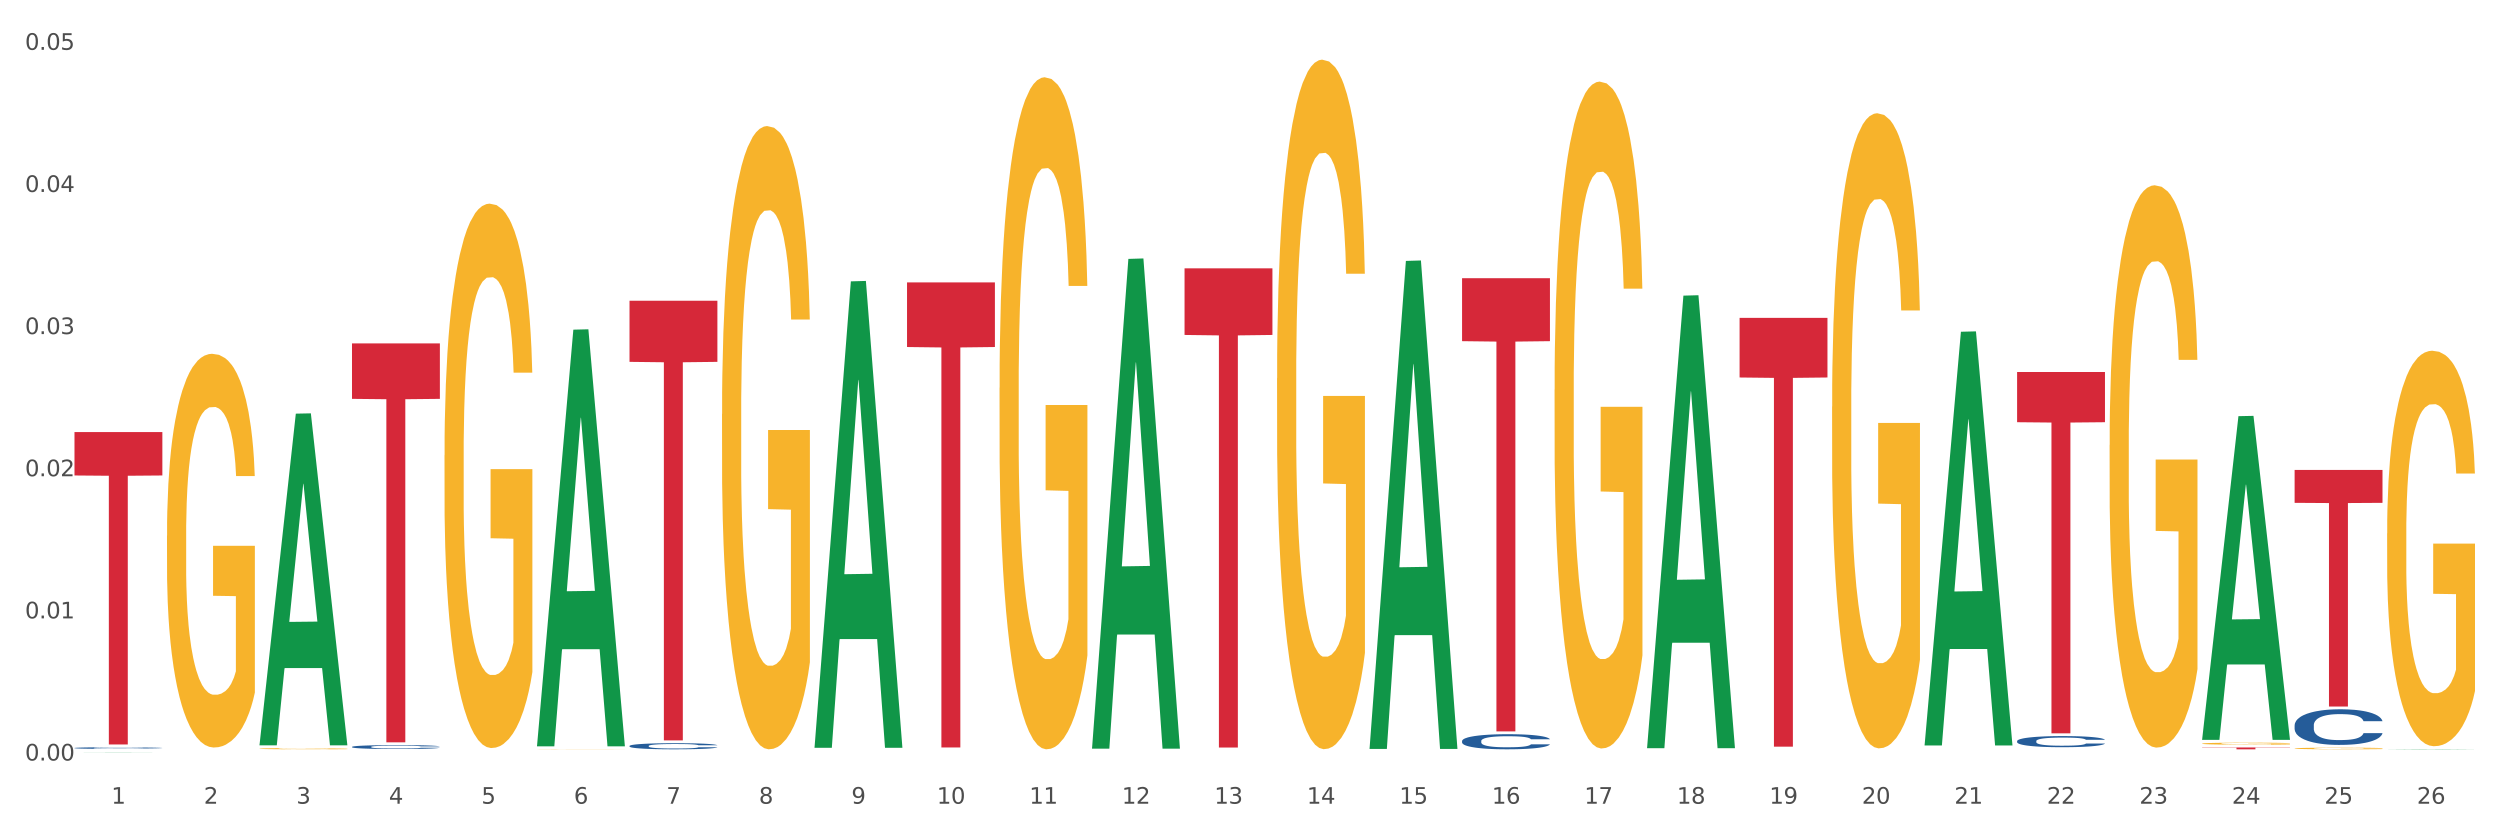 <?xml version="1.0" encoding="utf-8" standalone="no"?>
<!DOCTYPE svg PUBLIC "-//W3C//DTD SVG 1.1//EN"
  "http://www.w3.org/Graphics/SVG/1.1/DTD/svg11.dtd">
<svg xmlns:xlink="http://www.w3.org/1999/xlink" width="1080pt" height="360pt" viewBox="0 0 1080 360" xmlns="http://www.w3.org/2000/svg" version="1.1">
 <rect x="0" y="0" width="1080" height="360" fill="#333333" stroke="none"/>
 <defs>
  <style type="text/css">*{stroke-linejoin: round; stroke-linecap: butt}</style>
 </defs>
 <g id="figure_1">
  <g id="patch_1">
   <path d="M 0 360 
L 1080 360 
L 1080 0 
L 0 0 
z
" style="fill: #ffffff; stroke: #ffffff; stroke-linejoin: miter"/>
  </g>
  <g id="axes_1">
   <g id="matplotlib.axis_1">
    <g id="xtick_1">
     <g id="text_1">
      <!-- 1 -->
      <g style="fill: #4d4d4d" transform="translate(48.103 347.204) scale(0.096 -0.096)">
       <defs>
        <path id="DejaVuSans-31" d="M 794 531 
L 1825 531 
L 1825 4091 
L 703 3866 
L 703 4441 
L 1819 4666 
L 2450 4666 
L 2450 531 
L 3481 531 
L 3481 0 
L 794 0 
L 794 531 
z
" transform="scale(0.016)"/>
       </defs>
       <use xlink:href="#DejaVuSans-31"/>
      </g>
     </g>
    </g>
    <g id="xtick_2">
     <g id="text_2">
      <!-- 2 -->
      <g style="fill: #4d4d4d" transform="translate(88.066 347.204) scale(0.096 -0.096)">
       <defs>
        <path id="DejaVuSans-32" d="M 1228 531 
L 3431 531 
L 3431 0 
L 469 0 
L 469 531 
Q 828 903 1448 1529 
Q 2069 2156 2228 2338 
Q 2531 2678 2651 2914 
Q 2772 3150 2772 3378 
Q 2772 3750 2511 3984 
Q 2250 4219 1831 4219 
Q 1534 4219 1204 4116 
Q 875 4013 500 3803 
L 500 4441 
Q 881 4594 1212 4672 
Q 1544 4750 1819 4750 
Q 2544 4750 2975 4387 
Q 3406 4025 3406 3419 
Q 3406 3131 3298 2873 
Q 3191 2616 2906 2266 
Q 2828 2175 2409 1742 
Q 1991 1309 1228 531 
z
" transform="scale(0.016)"/>
       </defs>
       <use xlink:href="#DejaVuSans-32"/>
      </g>
     </g>
    </g>
    <g id="xtick_3">
     <g id="text_3">
      <!-- 3 -->
      <g style="fill: #4d4d4d" transform="translate(128.028 347.204) scale(0.096 -0.096)">
       <defs>
        <path id="DejaVuSans-33" d="M 2597 2516 
Q 3050 2419 3304 2112 
Q 3559 1806 3559 1356 
Q 3559 666 3084 287 
Q 2609 -91 1734 -91 
Q 1441 -91 1130 -33 
Q 819 25 488 141 
L 488 750 
Q 750 597 1062 519 
Q 1375 441 1716 441 
Q 2309 441 2620 675 
Q 2931 909 2931 1356 
Q 2931 1769 2642 2001 
Q 2353 2234 1838 2234 
L 1294 2234 
L 1294 2753 
L 1863 2753 
Q 2328 2753 2575 2939 
Q 2822 3125 2822 3475 
Q 2822 3834 2567 4026 
Q 2313 4219 1838 4219 
Q 1578 4219 1281 4162 
Q 984 4106 628 3988 
L 628 4550 
Q 988 4650 1302 4700 
Q 1616 4750 1894 4750 
Q 2613 4750 3031 4423 
Q 3450 4097 3450 3541 
Q 3450 3153 3228 2886 
Q 3006 2619 2597 2516 
z
" transform="scale(0.016)"/>
       </defs>
       <use xlink:href="#DejaVuSans-33"/>
      </g>
     </g>
    </g>
    <g id="xtick_4">
     <g id="text_4">
      <!-- 4 -->
      <g style="fill: #4d4d4d" transform="translate(167.99 347.204) scale(0.096 -0.096)">
       <defs>
        <path id="DejaVuSans-34" d="M 2419 4116 
L 825 1625 
L 2419 1625 
L 2419 4116 
z
M 2253 4666 
L 3047 4666 
L 3047 1625 
L 3713 1625 
L 3713 1100 
L 3047 1100 
L 3047 0 
L 2419 0 
L 2419 1100 
L 313 1100 
L 313 1709 
L 2253 4666 
z
" transform="scale(0.016)"/>
       </defs>
       <use xlink:href="#DejaVuSans-34"/>
      </g>
     </g>
    </g>
    <g id="xtick_5">
     <g id="text_5">
      <!-- 5 -->
      <g style="fill: #4d4d4d" transform="translate(207.953 347.204) scale(0.096 -0.096)">
       <defs>
        <path id="DejaVuSans-35" d="M 691 4666 
L 3169 4666 
L 3169 4134 
L 1269 4134 
L 1269 2991 
Q 1406 3038 1543 3061 
Q 1681 3084 1819 3084 
Q 2600 3084 3056 2656 
Q 3513 2228 3513 1497 
Q 3513 744 3044 326 
Q 2575 -91 1722 -91 
Q 1428 -91 1123 -41 
Q 819 9 494 109 
L 494 744 
Q 775 591 1075 516 
Q 1375 441 1709 441 
Q 2250 441 2565 725 
Q 2881 1009 2881 1497 
Q 2881 1984 2565 2268 
Q 2250 2553 1709 2553 
Q 1456 2553 1204 2497 
Q 953 2441 691 2322 
L 691 4666 
z
" transform="scale(0.016)"/>
       </defs>
       <use xlink:href="#DejaVuSans-35"/>
      </g>
     </g>
    </g>
    <g id="xtick_6">
     <g id="text_6">
      <!-- 6 -->
      <g style="fill: #4d4d4d" transform="translate(247.915 347.204) scale(0.096 -0.096)">
       <defs>
        <path id="DejaVuSans-36" d="M 2113 2584 
Q 1688 2584 1439 2293 
Q 1191 2003 1191 1497 
Q 1191 994 1439 701 
Q 1688 409 2113 409 
Q 2538 409 2786 701 
Q 3034 994 3034 1497 
Q 3034 2003 2786 2293 
Q 2538 2584 2113 2584 
z
M 3366 4563 
L 3366 3988 
Q 3128 4100 2886 4159 
Q 2644 4219 2406 4219 
Q 1781 4219 1451 3797 
Q 1122 3375 1075 2522 
Q 1259 2794 1537 2939 
Q 1816 3084 2150 3084 
Q 2853 3084 3261 2657 
Q 3669 2231 3669 1497 
Q 3669 778 3244 343 
Q 2819 -91 2113 -91 
Q 1303 -91 875 529 
Q 447 1150 447 2328 
Q 447 3434 972 4092 
Q 1497 4750 2381 4750 
Q 2619 4750 2861 4703 
Q 3103 4656 3366 4563 
z
" transform="scale(0.016)"/>
       </defs>
       <use xlink:href="#DejaVuSans-36"/>
      </g>
     </g>
    </g>
    <g id="xtick_7">
     <g id="text_7">
      <!-- 7 -->
      <g style="fill: #4d4d4d" transform="translate(287.878 347.204) scale(0.096 -0.096)">
       <defs>
        <path id="DejaVuSans-37" d="M 525 4666 
L 3525 4666 
L 3525 4397 
L 1831 0 
L 1172 0 
L 2766 4134 
L 525 4134 
L 525 4666 
z
" transform="scale(0.016)"/>
       </defs>
       <use xlink:href="#DejaVuSans-37"/>
      </g>
     </g>
    </g>
    <g id="xtick_8">
     <g id="text_8">
      <!-- 8 -->
      <g style="fill: #4d4d4d" transform="translate(327.84 347.204) scale(0.096 -0.096)">
       <defs>
        <path id="DejaVuSans-38" d="M 2034 2216 
Q 1584 2216 1326 1975 
Q 1069 1734 1069 1313 
Q 1069 891 1326 650 
Q 1584 409 2034 409 
Q 2484 409 2743 651 
Q 3003 894 3003 1313 
Q 3003 1734 2745 1975 
Q 2488 2216 2034 2216 
z
M 1403 2484 
Q 997 2584 770 2862 
Q 544 3141 544 3541 
Q 544 4100 942 4425 
Q 1341 4750 2034 4750 
Q 2731 4750 3128 4425 
Q 3525 4100 3525 3541 
Q 3525 3141 3298 2862 
Q 3072 2584 2669 2484 
Q 3125 2378 3379 2068 
Q 3634 1759 3634 1313 
Q 3634 634 3220 271 
Q 2806 -91 2034 -91 
Q 1263 -91 848 271 
Q 434 634 434 1313 
Q 434 1759 690 2068 
Q 947 2378 1403 2484 
z
M 1172 3481 
Q 1172 3119 1398 2916 
Q 1625 2713 2034 2713 
Q 2441 2713 2670 2916 
Q 2900 3119 2900 3481 
Q 2900 3844 2670 4047 
Q 2441 4250 2034 4250 
Q 1625 4250 1398 4047 
Q 1172 3844 1172 3481 
z
" transform="scale(0.016)"/>
       </defs>
       <use xlink:href="#DejaVuSans-38"/>
      </g>
     </g>
    </g>
    <g id="xtick_9">
     <g id="text_9">
      <!-- 9 -->
      <g style="fill: #4d4d4d" transform="translate(367.803 347.204) scale(0.096 -0.096)">
       <defs>
        <path id="DejaVuSans-39" d="M 703 97 
L 703 672 
Q 941 559 1184 500 
Q 1428 441 1663 441 
Q 2288 441 2617 861 
Q 2947 1281 2994 2138 
Q 2813 1869 2534 1725 
Q 2256 1581 1919 1581 
Q 1219 1581 811 2004 
Q 403 2428 403 3163 
Q 403 3881 828 4315 
Q 1253 4750 1959 4750 
Q 2769 4750 3195 4129 
Q 3622 3509 3622 2328 
Q 3622 1225 3098 567 
Q 2575 -91 1691 -91 
Q 1453 -91 1209 -44 
Q 966 3 703 97 
z
M 1959 2075 
Q 2384 2075 2632 2365 
Q 2881 2656 2881 3163 
Q 2881 3666 2632 3958 
Q 2384 4250 1959 4250 
Q 1534 4250 1286 3958 
Q 1038 3666 1038 3163 
Q 1038 2656 1286 2365 
Q 1534 2075 1959 2075 
z
" transform="scale(0.016)"/>
       </defs>
       <use xlink:href="#DejaVuSans-39"/>
      </g>
     </g>
    </g>
    <g id="xtick_10">
     <g id="text_10">
      <!-- 10 -->
      <g style="fill: #4d4d4d" transform="translate(404.711 347.204) scale(0.096 -0.096)">
       <defs>
        <path id="DejaVuSans-30" d="M 2034 4250 
Q 1547 4250 1301 3770 
Q 1056 3291 1056 2328 
Q 1056 1369 1301 889 
Q 1547 409 2034 409 
Q 2525 409 2770 889 
Q 3016 1369 3016 2328 
Q 3016 3291 2770 3770 
Q 2525 4250 2034 4250 
z
M 2034 4750 
Q 2819 4750 3233 4129 
Q 3647 3509 3647 2328 
Q 3647 1150 3233 529 
Q 2819 -91 2034 -91 
Q 1250 -91 836 529 
Q 422 1150 422 2328 
Q 422 3509 836 4129 
Q 1250 4750 2034 4750 
z
" transform="scale(0.016)"/>
       </defs>
       <use xlink:href="#DejaVuSans-31"/>
       <use xlink:href="#DejaVuSans-30" transform="translate(63.623 0)"/>
      </g>
     </g>
    </g>
    <g id="xtick_11">
     <g id="text_11">
      <!-- 11 -->
      <g style="fill: #4d4d4d" transform="translate(444.673 347.204) scale(0.096 -0.096)">
       <use xlink:href="#DejaVuSans-31"/>
       <use xlink:href="#DejaVuSans-31" transform="translate(63.623 0)"/>
      </g>
     </g>
    </g>
    <g id="xtick_12">
     <g id="text_12">
      <!-- 12 -->
      <g style="fill: #4d4d4d" transform="translate(484.636 347.204) scale(0.096 -0.096)">
       <use xlink:href="#DejaVuSans-31"/>
       <use xlink:href="#DejaVuSans-32" transform="translate(63.623 0)"/>
      </g>
     </g>
    </g>
    <g id="xtick_13">
     <g id="text_13">
      <!-- 13 -->
      <g style="fill: #4d4d4d" transform="translate(524.598 347.204) scale(0.096 -0.096)">
       <use xlink:href="#DejaVuSans-31"/>
       <use xlink:href="#DejaVuSans-33" transform="translate(63.623 0)"/>
      </g>
     </g>
    </g>
    <g id="xtick_14">
     <g id="text_14">
      <!-- 14 -->
      <g style="fill: #4d4d4d" transform="translate(564.561 347.204) scale(0.096 -0.096)">
       <use xlink:href="#DejaVuSans-31"/>
       <use xlink:href="#DejaVuSans-34" transform="translate(63.623 0)"/>
      </g>
     </g>
    </g>
    <g id="xtick_15">
     <g id="text_15">
      <!-- 15 -->
      <g style="fill: #4d4d4d" transform="translate(604.523 347.204) scale(0.096 -0.096)">
       <use xlink:href="#DejaVuSans-31"/>
       <use xlink:href="#DejaVuSans-35" transform="translate(63.623 0)"/>
      </g>
     </g>
    </g>
    <g id="xtick_16">
     <g id="text_16">
      <!-- 16 -->
      <g style="fill: #4d4d4d" transform="translate(644.486 347.204) scale(0.096 -0.096)">
       <use xlink:href="#DejaVuSans-31"/>
       <use xlink:href="#DejaVuSans-36" transform="translate(63.623 0)"/>
      </g>
     </g>
    </g>
    <g id="xtick_17">
     <g id="text_17">
      <!-- 17 -->
      <g style="fill: #4d4d4d" transform="translate(684.448 347.204) scale(0.096 -0.096)">
       <use xlink:href="#DejaVuSans-31"/>
       <use xlink:href="#DejaVuSans-37" transform="translate(63.623 0)"/>
      </g>
     </g>
    </g>
    <g id="xtick_18">
     <g id="text_18">
      <!-- 18 -->
      <g style="fill: #4d4d4d" transform="translate(724.41 347.204) scale(0.096 -0.096)">
       <use xlink:href="#DejaVuSans-31"/>
       <use xlink:href="#DejaVuSans-38" transform="translate(63.623 0)"/>
      </g>
     </g>
    </g>
    <g id="xtick_19">
     <g id="text_19">
      <!-- 19 -->
      <g style="fill: #4d4d4d" transform="translate(764.373 347.204) scale(0.096 -0.096)">
       <use xlink:href="#DejaVuSans-31"/>
       <use xlink:href="#DejaVuSans-39" transform="translate(63.623 0)"/>
      </g>
     </g>
    </g>
    <g id="xtick_20">
     <g id="text_20">
      <!-- 20 -->
      <g style="fill: #4d4d4d" transform="translate(804.335 347.204) scale(0.096 -0.096)">
       <use xlink:href="#DejaVuSans-32"/>
       <use xlink:href="#DejaVuSans-30" transform="translate(63.623 0)"/>
      </g>
     </g>
    </g>
    <g id="xtick_21">
     <g id="text_21">
      <!-- 21 -->
      <g style="fill: #4d4d4d" transform="translate(844.298 347.204) scale(0.096 -0.096)">
       <use xlink:href="#DejaVuSans-32"/>
       <use xlink:href="#DejaVuSans-31" transform="translate(63.623 0)"/>
      </g>
     </g>
    </g>
    <g id="xtick_22">
     <g id="text_22">
      <!-- 22 -->
      <g style="fill: #4d4d4d" transform="translate(884.26 347.204) scale(0.096 -0.096)">
       <use xlink:href="#DejaVuSans-32"/>
       <use xlink:href="#DejaVuSans-32" transform="translate(63.623 0)"/>
      </g>
     </g>
    </g>
    <g id="xtick_23">
     <g id="text_23">
      <!-- 23 -->
      <g style="fill: #4d4d4d" transform="translate(924.223 347.204) scale(0.096 -0.096)">
       <use xlink:href="#DejaVuSans-32"/>
       <use xlink:href="#DejaVuSans-33" transform="translate(63.623 0)"/>
      </g>
     </g>
    </g>
    <g id="xtick_24">
     <g id="text_24">
      <!-- 24 -->
      <g style="fill: #4d4d4d" transform="translate(964.185 347.204) scale(0.096 -0.096)">
       <use xlink:href="#DejaVuSans-32"/>
       <use xlink:href="#DejaVuSans-34" transform="translate(63.623 0)"/>
      </g>
     </g>
    </g>
    <g id="xtick_25">
     <g id="text_25">
      <!-- 25 -->
      <g style="fill: #4d4d4d" transform="translate(1004.147 347.204) scale(0.096 -0.096)">
       <use xlink:href="#DejaVuSans-32"/>
       <use xlink:href="#DejaVuSans-35" transform="translate(63.623 0)"/>
      </g>
     </g>
    </g>
    <g id="xtick_26">
     <g id="text_26">
      <!-- 26 -->
      <g style="fill: #4d4d4d" transform="translate(1044.11 347.204) scale(0.096 -0.096)">
       <use xlink:href="#DejaVuSans-32"/>
       <use xlink:href="#DejaVuSans-36" transform="translate(63.623 0)"/>
      </g>
     </g>
    </g>
    <g id="xtick_27"/>
    <g id="xtick_28"/>
    <g id="xtick_29"/>
    <g id="xtick_30"/>
    <g id="xtick_31"/>
    <g id="xtick_32"/>
    <g id="xtick_33"/>
    <g id="xtick_34"/>
    <g id="xtick_35"/>
    <g id="xtick_36"/>
    <g id="xtick_37"/>
    <g id="xtick_38"/>
    <g id="xtick_39"/>
    <g id="xtick_40"/>
    <g id="xtick_41"/>
    <g id="xtick_42"/>
    <g id="xtick_43"/>
    <g id="xtick_44"/>
    <g id="xtick_45"/>
    <g id="xtick_46"/>
    <g id="xtick_47"/>
    <g id="xtick_48"/>
    <g id="xtick_49"/>
    <g id="xtick_50"/>
    <g id="xtick_51"/>
   </g>
   <g id="matplotlib.axis_2">
    <g id="ytick_1">
     <g id="text_27">
      <!-- 0.00 -->
      <g style="fill: #4d4d4d" transform="translate(10.8 328.546) scale(0.096 -0.096)">
       <defs>
        <path id="DejaVuSans-2e" d="M 684 794 
L 1344 794 
L 1344 0 
L 684 0 
L 684 794 
z
" transform="scale(0.016)"/>
       </defs>
       <use xlink:href="#DejaVuSans-30"/>
       <use xlink:href="#DejaVuSans-2e" transform="translate(63.623 0)"/>
       <use xlink:href="#DejaVuSans-30" transform="translate(95.41 0)"/>
       <use xlink:href="#DejaVuSans-30" transform="translate(159.033 0)"/>
      </g>
     </g>
    </g>
    <g id="ytick_2">
     <g id="text_28">
      <!-- 0.01 -->
      <g style="fill: #4d4d4d" transform="translate(10.8 267.141) scale(0.096 -0.096)">
       <use xlink:href="#DejaVuSans-30"/>
       <use xlink:href="#DejaVuSans-2e" transform="translate(63.623 0)"/>
       <use xlink:href="#DejaVuSans-30" transform="translate(95.41 0)"/>
       <use xlink:href="#DejaVuSans-31" transform="translate(159.033 0)"/>
      </g>
     </g>
    </g>
    <g id="ytick_3">
     <g id="text_29">
      <!-- 0.02 -->
      <g style="fill: #4d4d4d" transform="translate(10.8 205.736) scale(0.096 -0.096)">
       <use xlink:href="#DejaVuSans-30"/>
       <use xlink:href="#DejaVuSans-2e" transform="translate(63.623 0)"/>
       <use xlink:href="#DejaVuSans-30" transform="translate(95.41 0)"/>
       <use xlink:href="#DejaVuSans-32" transform="translate(159.033 0)"/>
      </g>
     </g>
    </g>
    <g id="ytick_4">
     <g id="text_30">
      <!-- 0.03 -->
      <g style="fill: #4d4d4d" transform="translate(10.8 144.331) scale(0.096 -0.096)">
       <use xlink:href="#DejaVuSans-30"/>
       <use xlink:href="#DejaVuSans-2e" transform="translate(63.623 0)"/>
       <use xlink:href="#DejaVuSans-30" transform="translate(95.41 0)"/>
       <use xlink:href="#DejaVuSans-33" transform="translate(159.033 0)"/>
      </g>
     </g>
    </g>
    <g id="ytick_5">
     <g id="text_31">
      <!-- 0.04 -->
      <g style="fill: #4d4d4d" transform="translate(10.8 82.926) scale(0.096 -0.096)">
       <use xlink:href="#DejaVuSans-30"/>
       <use xlink:href="#DejaVuSans-2e" transform="translate(63.623 0)"/>
       <use xlink:href="#DejaVuSans-30" transform="translate(95.41 0)"/>
       <use xlink:href="#DejaVuSans-34" transform="translate(159.033 0)"/>
      </g>
     </g>
    </g>
    <g id="ytick_6">
     <g id="text_32">
      <!-- 0.05 -->
      <g style="fill: #4d4d4d" transform="translate(10.8 21.521) scale(0.096 -0.096)">
       <use xlink:href="#DejaVuSans-30"/>
       <use xlink:href="#DejaVuSans-2e" transform="translate(63.623 0)"/>
       <use xlink:href="#DejaVuSans-30" transform="translate(95.41 0)"/>
       <use xlink:href="#DejaVuSans-35" transform="translate(159.033 0)"/>
      </g>
     </g>
    </g>
    <g id="ytick_7"/>
    <g id="ytick_8"/>
    <g id="ytick_9"/>
    <g id="ytick_10"/>
    <g id="ytick_11"/>
   </g>
   <g id="PolyCollection_1">
    <path d="M 32.175 324.949 
L 32.214 324.949 
L 47.87 324.899 
L 54.367 324.899 
L 70.139 324.95 
L 62.625 324.95 
L 59.22 324.938 
L 43.055 324.938 
L 42.938 324.938 
L 39.65 324.95 
L 32.175 324.95 
L 32.175 324.949 
L 45.091 324.931 
L 57.184 324.931 
L 51.196 324.91 
L 51.118 324.91 
L 51.04 324.91 
L 45.052 324.931 
L 45.091 324.931 
L 32.175 324.949 
z
" clip-path="url(#p02ad9ac102)" style="fill: #109648"/>
    <path d="M 871.386 160.703 
L 909.35 160.703 
L 909.35 182.394 
L 894.416 182.54 
L 894.416 316.789 
L 886.23 316.789 
L 886.23 182.54 
L 871.386 182.394 
L 871.386 160.849 
L 871.386 160.703 
z
" clip-path="url(#p02ad9ac102)" style="fill: #d62839"/>
    <path d="M 751.499 137.332 
L 789.463 137.332 
L 789.463 163.073 
L 774.529 163.247 
L 774.529 322.563 
L 766.343 322.563 
L 766.343 163.247 
L 751.499 163.073 
L 751.499 137.506 
L 751.499 137.332 
z
" clip-path="url(#p02ad9ac102)" style="fill: #d62839"/>
    <path d="M 631.611 120.172 
L 669.576 120.172 
L 669.576 147.382 
L 654.642 147.566 
L 654.642 315.975 
L 646.455 315.975 
L 646.455 147.566 
L 631.611 147.382 
L 631.611 120.356 
L 631.611 120.172 
z
" clip-path="url(#p02ad9ac102)" style="fill: #d62839"/>
    <path d="M 511.724 115.931 
L 549.688 115.931 
L 549.688 144.696 
L 534.755 144.891 
L 534.755 322.925 
L 526.568 322.925 
L 526.568 144.891 
L 511.724 144.696 
L 511.724 116.125 
L 511.724 115.931 
z
" clip-path="url(#p02ad9ac102)" style="fill: #d62839"/>
    <path d="M 391.837 121.992 
L 429.801 121.992 
L 429.801 149.911 
L 414.867 150.1 
L 414.867 322.898 
L 406.681 322.898 
L 406.681 150.1 
L 391.837 149.911 
L 391.837 122.18 
L 391.837 121.992 
z
" clip-path="url(#p02ad9ac102)" style="fill: #d62839"/>
    <path d="M 271.95 129.926 
L 309.914 129.926 
L 309.914 156.321 
L 294.98 156.499 
L 294.98 319.861 
L 286.793 319.861 
L 286.793 156.499 
L 271.95 156.321 
L 271.95 130.104 
L 271.95 129.926 
z
" clip-path="url(#p02ad9ac102)" style="fill: #d62839"/>
    <path d="M 112.1 323.427 
L 112.145 323.426 
L 112.145 323.41 
L 112.234 323.395 
L 112.683 323.36 
L 113.355 323.331 
L 113.848 323.316 
L 114.341 323.303 
L 114.924 323.29 
L 115.641 323.277 
L 116.941 323.258 
L 117.747 323.248 
L 118.734 323.238 
L 120.526 323.223 
L 121.826 323.215 
L 123.171 323.208 
L 125.367 323.199 
L 126.802 323.195 
L 128.325 323.193 
L 130.163 323.191 
L 131.553 323.19 
L 134.601 323.192 
L 137.2 323.196 
L 138.455 323.199 
L 140.069 323.205 
L 140.92 323.209 
L 142.31 323.216 
L 143.744 323.226 
L 144.73 323.234 
L 146.209 323.25 
L 147.33 323.266 
L 148.361 323.286 
L 148.899 323.299 
L 149.302 323.312 
L 149.661 323.326 
L 150.019 323.349 
L 141.951 323.349 
L 141.638 323.333 
L 141.145 323.318 
L 140.427 323.303 
L 139.8 323.293 
L 138.724 323.281 
L 137.738 323.274 
L 136.707 323.268 
L 135.452 323.264 
L 134.466 323.261 
L 133.077 323.26 
L 130.342 323.26 
L 128.505 323.264 
L 127.25 323.268 
L 126.443 323.273 
L 125.726 323.277 
L 124.919 323.284 
L 123.978 323.294 
L 123.305 323.303 
L 122.633 323.314 
L 122.095 323.325 
L 121.602 323.338 
L 121.199 323.352 
L 120.885 323.367 
L 120.616 323.384 
L 120.392 323.414 
L 120.392 323.478 
L 120.482 323.492 
L 120.706 323.512 
L 120.975 323.526 
L 121.423 323.543 
L 121.826 323.555 
L 122.588 323.572 
L 123.44 323.586 
L 124.112 323.595 
L 124.785 323.602 
L 125.95 323.613 
L 127.25 323.621 
L 128.37 323.626 
L 129.894 323.631 
L 130.925 323.633 
L 131.822 323.634 
L 134.018 323.634 
L 135.587 323.632 
L 137.335 323.629 
L 138.679 323.625 
L 139.8 323.62 
L 141.055 323.611 
L 141.862 323.603 
L 141.862 323.506 
L 132.001 323.505 
L 132.001 323.44 
L 150.064 323.44 
L 150.064 323.631 
L 149.302 323.641 
L 148.451 323.65 
L 147.554 323.658 
L 146.209 323.667 
L 144.596 323.677 
L 143.162 323.683 
L 141.638 323.689 
L 139.845 323.694 
L 137.514 323.699 
L 136.08 323.701 
L 134.287 323.702 
L 132.18 323.702 
L 130.342 323.701 
L 128.55 323.699 
L 126.667 323.695 
L 124.829 323.689 
L 123.44 323.683 
L 122.05 323.675 
L 120.571 323.665 
L 119.406 323.656 
L 118.509 323.648 
L 117.523 323.637 
L 116.448 323.623 
L 115.641 323.61 
L 114.924 323.597 
L 114.162 323.58 
L 113.624 323.566 
L 113.086 323.548 
L 112.772 323.534 
L 112.414 323.513 
L 112.145 323.484 
L 112.1 323.427 
z
" clip-path="url(#p02ad9ac102)" style="fill: #f7b32b"/>
    <path d="M 32.175 186.65 
L 70.139 186.65 
L 70.139 205.405 
L 55.205 205.531 
L 55.205 321.61 
L 47.019 321.61 
L 47.019 205.531 
L 32.175 205.405 
L 32.175 186.776 
L 32.175 186.65 
z
" clip-path="url(#p02ad9ac102)" style="fill: #d62839"/>
    <path d="M 32.175 323.131 
L 32.22 323.13 
L 32.22 323.112 
L 32.355 323.087 
L 32.848 323.041 
L 33.476 323.006 
L 34.553 322.965 
L 35.137 322.948 
L 35.9 322.929 
L 37.47 322.898 
L 39.265 322.871 
L 40.522 322.857 
L 41.464 322.848 
L 43.573 322.831 
L 44.785 322.824 
L 46.041 322.818 
L 47.118 322.814 
L 48.913 322.81 
L 50.349 322.808 
L 52.01 322.807 
L 53.401 322.808 
L 55.241 322.81 
L 57.933 322.818 
L 58.965 322.823 
L 60.357 322.831 
L 61.793 322.841 
L 62.959 322.852 
L 64.306 322.867 
L 65.697 322.887 
L 67.043 322.912 
L 67.985 322.935 
L 68.748 322.959 
L 69.421 322.989 
L 69.915 323.021 
L 70.139 323.048 
L 61.927 323.048 
L 61.703 323.023 
L 61.254 322.997 
L 60.805 322.979 
L 60.312 322.965 
L 59.549 322.948 
L 58.876 322.938 
L 57.754 322.925 
L 56.722 322.918 
L 55.869 322.913 
L 54.837 322.909 
L 52.638 322.905 
L 51.067 322.905 
L 50.08 322.906 
L 48.869 322.91 
L 47.836 322.914 
L 46.625 322.922 
L 45.682 322.931 
L 44.74 322.942 
L 44.202 322.95 
L 43.394 322.964 
L 42.855 322.976 
L 42.137 322.997 
L 41.733 323.011 
L 41.015 323.048 
L 40.701 323.076 
L 40.567 323.095 
L 40.477 323.116 
L 40.477 323.219 
L 40.746 323.265 
L 40.971 323.285 
L 41.33 323.307 
L 42.003 323.336 
L 42.99 323.364 
L 44.022 323.385 
L 44.875 323.397 
L 45.682 323.406 
L 46.49 323.414 
L 47.477 323.42 
L 48.285 323.424 
L 49.497 323.428 
L 50.933 323.43 
L 52.055 323.43 
L 54.343 323.427 
L 55.375 323.424 
L 56.363 323.419 
L 57.44 323.412 
L 58.292 323.404 
L 58.786 323.398 
L 59.594 323.385 
L 60.222 323.372 
L 60.76 323.357 
L 61.119 323.344 
L 61.523 323.324 
L 61.837 323.302 
L 61.927 323.29 
L 70.139 323.29 
L 69.96 323.314 
L 69.646 323.337 
L 69.017 323.368 
L 68.524 323.385 
L 67.761 323.407 
L 66.953 323.426 
L 65.831 323.446 
L 64.799 323.461 
L 63.722 323.474 
L 62.555 323.486 
L 60.446 323.503 
L 59.683 323.507 
L 58.068 323.515 
L 56.811 323.52 
L 54.972 323.524 
L 53.087 323.527 
L 51.112 323.528 
L 49.362 323.526 
L 47.433 323.522 
L 46.221 323.518 
L 44.875 323.512 
L 43.304 323.503 
L 41.823 323.492 
L 40.432 323.479 
L 39.131 323.464 
L 37.919 323.447 
L 36.348 323.418 
L 35.182 323.391 
L 34.329 323.365 
L 33.746 323.343 
L 33.162 323.316 
L 32.848 323.297 
L 32.355 323.25 
L 32.175 323.208 
L 32.175 323.131 
z
" clip-path="url(#p02ad9ac102)" style="fill: #255c99"/>
    <path d="M 152.062 322.646 
L 152.107 322.644 
L 152.107 322.601 
L 152.242 322.542 
L 152.735 322.434 
L 153.364 322.352 
L 154.441 322.256 
L 155.024 322.216 
L 155.787 322.171 
L 157.358 322.099 
L 159.153 322.037 
L 160.409 322.003 
L 161.351 321.981 
L 163.461 321.943 
L 164.672 321.926 
L 165.929 321.912 
L 167.006 321.902 
L 168.801 321.892 
L 170.237 321.887 
L 171.897 321.885 
L 173.288 321.887 
L 175.128 321.893 
L 177.821 321.912 
L 178.853 321.922 
L 180.244 321.941 
L 181.68 321.966 
L 182.847 321.99 
L 184.193 322.026 
L 185.584 322.072 
L 186.93 322.131 
L 187.873 322.185 
L 188.635 322.242 
L 189.309 322.312 
L 189.802 322.388 
L 190.027 322.451 
L 181.814 322.451 
L 181.59 322.394 
L 181.141 322.332 
L 180.693 322.29 
L 180.199 322.256 
L 179.436 322.218 
L 178.763 322.193 
L 177.641 322.163 
L 176.609 322.145 
L 175.756 322.134 
L 174.724 322.125 
L 172.525 322.116 
L 170.955 322.116 
L 169.967 322.119 
L 168.756 322.126 
L 167.724 322.137 
L 166.512 322.156 
L 165.57 322.176 
L 164.627 322.202 
L 164.089 322.221 
L 163.281 322.255 
L 162.743 322.282 
L 162.025 322.33 
L 161.621 322.364 
L 160.903 322.452 
L 160.589 322.517 
L 160.454 322.562 
L 160.364 322.612 
L 160.364 322.853 
L 160.633 322.961 
L 160.858 323.007 
L 161.217 323.06 
L 161.89 323.128 
L 162.877 323.194 
L 163.909 323.242 
L 164.762 323.271 
L 165.57 323.293 
L 166.377 323.31 
L 167.365 323.325 
L 168.172 323.335 
L 169.384 323.344 
L 170.82 323.348 
L 171.942 323.348 
L 174.231 323.341 
L 175.263 323.333 
L 176.25 323.322 
L 177.327 323.305 
L 178.18 323.287 
L 178.673 323.273 
L 179.481 323.243 
L 180.109 323.213 
L 180.648 323.177 
L 181.007 323.146 
L 181.411 323.1 
L 181.725 323.047 
L 181.814 323.019 
L 190.027 323.019 
L 189.847 323.075 
L 189.533 323.129 
L 188.905 323.202 
L 188.411 323.243 
L 187.648 323.294 
L 186.84 323.338 
L 185.719 323.386 
L 184.686 323.421 
L 183.609 323.452 
L 182.443 323.48 
L 180.334 323.518 
L 179.571 323.529 
L 177.955 323.548 
L 176.699 323.559 
L 174.859 323.569 
L 172.974 323.576 
L 171 323.577 
L 169.249 323.574 
L 167.32 323.565 
L 166.108 323.556 
L 164.762 323.542 
L 163.191 323.52 
L 161.71 323.494 
L 160.319 323.463 
L 159.018 323.427 
L 157.806 323.387 
L 156.236 323.321 
L 155.069 323.256 
L 154.216 323.196 
L 153.633 323.145 
L 153.05 323.08 
L 152.735 323.035 
L 152.242 322.927 
L 152.062 322.826 
L 152.062 322.646 
z
" clip-path="url(#p02ad9ac102)" style="fill: #255c99"/>
    <path d="M 271.95 322.246 
L 271.994 322.244 
L 271.994 322.176 
L 272.129 322.084 
L 272.623 321.915 
L 273.251 321.787 
L 274.328 321.638 
L 274.911 321.575 
L 275.674 321.505 
L 277.245 321.391 
L 279.04 321.295 
L 280.296 321.242 
L 281.239 321.208 
L 283.348 321.147 
L 284.559 321.121 
L 285.816 321.099 
L 286.893 321.085 
L 288.688 321.068 
L 290.124 321.06 
L 291.784 321.058 
L 293.175 321.06 
L 295.015 321.07 
L 297.708 321.099 
L 298.74 321.116 
L 300.131 321.145 
L 301.567 321.184 
L 302.734 321.222 
L 304.08 321.278 
L 305.471 321.35 
L 306.817 321.442 
L 307.76 321.527 
L 308.523 321.616 
L 309.196 321.725 
L 309.689 321.843 
L 309.914 321.942 
L 301.702 321.942 
L 301.477 321.853 
L 301.029 321.756 
L 300.58 321.691 
L 300.086 321.638 
L 299.323 321.577 
L 298.65 321.539 
L 297.528 321.493 
L 296.496 321.464 
L 295.644 321.447 
L 294.611 321.432 
L 292.413 321.418 
L 290.842 321.418 
L 289.855 321.423 
L 288.643 321.435 
L 287.611 321.452 
L 286.399 321.481 
L 285.457 321.512 
L 284.515 321.553 
L 283.976 321.582 
L 283.168 321.635 
L 282.63 321.679 
L 281.912 321.754 
L 281.508 321.807 
L 280.79 321.944 
L 280.476 322.046 
L 280.341 322.116 
L 280.251 322.193 
L 280.251 322.57 
L 280.521 322.739 
L 280.745 322.811 
L 281.104 322.893 
L 281.777 323 
L 282.764 323.103 
L 283.797 323.178 
L 284.649 323.224 
L 285.457 323.258 
L 286.265 323.285 
L 287.252 323.309 
L 288.06 323.323 
L 289.271 323.338 
L 290.707 323.345 
L 291.829 323.345 
L 294.118 323.333 
L 295.15 323.321 
L 296.137 323.304 
L 297.214 323.277 
L 298.067 323.248 
L 298.56 323.227 
L 299.368 323.181 
L 299.996 323.132 
L 300.535 323.077 
L 300.894 323.029 
L 301.298 322.956 
L 301.612 322.874 
L 301.702 322.831 
L 309.914 322.831 
L 309.734 322.918 
L 309.42 323.002 
L 308.792 323.116 
L 308.298 323.181 
L 307.535 323.26 
L 306.728 323.328 
L 305.606 323.403 
L 304.574 323.458 
L 303.497 323.507 
L 302.33 323.55 
L 300.221 323.611 
L 299.458 323.628 
L 297.842 323.657 
L 296.586 323.673 
L 294.746 323.69 
L 292.861 323.7 
L 290.887 323.702 
L 289.137 323.698 
L 287.207 323.683 
L 285.995 323.669 
L 284.649 323.647 
L 283.079 323.613 
L 281.598 323.572 
L 280.207 323.524 
L 278.905 323.468 
L 277.694 323.405 
L 276.123 323.302 
L 274.956 323.2 
L 274.104 323.106 
L 273.52 323.026 
L 272.937 322.925 
L 272.623 322.855 
L 272.129 322.686 
L 271.95 322.529 
L 271.95 322.246 
z
" clip-path="url(#p02ad9ac102)" style="fill: #255c99"/>
    <path d="M 631.611 320.106 
L 631.656 320.1 
L 631.656 319.933 
L 631.791 319.707 
L 632.285 319.289 
L 632.913 318.973 
L 633.99 318.603 
L 634.573 318.448 
L 635.336 318.275 
L 636.907 317.995 
L 638.702 317.756 
L 639.958 317.625 
L 640.901 317.542 
L 643.01 317.393 
L 644.221 317.327 
L 645.478 317.273 
L 646.555 317.237 
L 648.35 317.196 
L 649.786 317.178 
L 651.446 317.172 
L 652.837 317.178 
L 654.677 317.202 
L 657.37 317.273 
L 658.402 317.315 
L 659.793 317.387 
L 661.229 317.482 
L 662.396 317.577 
L 663.742 317.715 
L 665.133 317.893 
L 666.479 318.12 
L 667.422 318.329 
L 668.185 318.55 
L 668.858 318.818 
L 669.351 319.11 
L 669.576 319.355 
L 661.364 319.355 
L 661.139 319.134 
L 660.69 318.895 
L 660.242 318.734 
L 659.748 318.603 
L 658.985 318.454 
L 658.312 318.359 
L 657.19 318.245 
L 656.158 318.174 
L 655.305 318.132 
L 654.273 318.096 
L 652.074 318.06 
L 650.504 318.06 
L 649.517 318.072 
L 648.305 318.102 
L 647.273 318.144 
L 646.061 318.216 
L 645.119 318.293 
L 644.176 318.394 
L 643.638 318.466 
L 642.83 318.597 
L 642.292 318.705 
L 641.574 318.889 
L 641.17 319.021 
L 640.452 319.361 
L 640.138 319.611 
L 640.003 319.784 
L 639.913 319.975 
L 639.913 320.905 
L 640.183 321.323 
L 640.407 321.502 
L 640.766 321.704 
L 641.439 321.967 
L 642.426 322.223 
L 643.458 322.408 
L 644.311 322.522 
L 645.119 322.605 
L 645.927 322.671 
L 646.914 322.73 
L 647.722 322.766 
L 648.933 322.802 
L 650.369 322.82 
L 651.491 322.82 
L 653.78 322.79 
L 654.812 322.76 
L 655.799 322.718 
L 656.876 322.653 
L 657.729 322.581 
L 658.222 322.527 
L 659.03 322.414 
L 659.658 322.295 
L 660.197 322.158 
L 660.556 322.038 
L 660.96 321.86 
L 661.274 321.657 
L 661.364 321.549 
L 669.576 321.549 
L 669.396 321.764 
L 669.082 321.973 
L 668.454 322.253 
L 667.96 322.414 
L 667.197 322.611 
L 666.39 322.778 
L 665.268 322.963 
L 664.236 323.1 
L 663.159 323.219 
L 661.992 323.327 
L 659.883 323.476 
L 659.12 323.518 
L 657.504 323.589 
L 656.248 323.631 
L 654.408 323.673 
L 652.523 323.696 
L 650.549 323.702 
L 648.799 323.69 
L 646.869 323.655 
L 645.657 323.619 
L 644.311 323.565 
L 642.74 323.482 
L 641.26 323.38 
L 639.868 323.261 
L 638.567 323.124 
L 637.355 322.969 
L 635.785 322.712 
L 634.618 322.462 
L 633.765 322.229 
L 633.182 322.032 
L 632.599 321.782 
L 632.285 321.609 
L 631.791 321.192 
L 631.611 320.804 
L 631.611 320.106 
z
" clip-path="url(#p02ad9ac102)" style="fill: #255c99"/>
    <path d="M 871.386 320.147 
L 871.431 320.142 
L 871.431 320.019 
L 871.565 319.852 
L 872.059 319.545 
L 872.687 319.312 
L 873.764 319.04 
L 874.348 318.925 
L 875.111 318.798 
L 876.681 318.591 
L 878.476 318.416 
L 879.733 318.319 
L 880.675 318.258 
L 882.784 318.148 
L 883.996 318.099 
L 885.252 318.06 
L 886.329 318.033 
L 888.124 318.003 
L 889.56 317.99 
L 891.221 317.985 
L 892.612 317.99 
L 894.452 318.007 
L 897.144 318.06 
L 898.176 318.091 
L 899.568 318.143 
L 901.004 318.214 
L 902.17 318.284 
L 903.517 318.385 
L 904.908 318.517 
L 906.254 318.684 
L 907.196 318.838 
L 907.959 319 
L 908.632 319.198 
L 909.126 319.413 
L 909.35 319.593 
L 901.138 319.593 
L 900.914 319.431 
L 900.465 319.255 
L 900.016 319.136 
L 899.523 319.04 
L 898.76 318.93 
L 898.087 318.859 
L 896.965 318.776 
L 895.933 318.723 
L 895.08 318.693 
L 894.048 318.666 
L 891.849 318.64 
L 890.278 318.64 
L 889.291 318.649 
L 888.08 318.671 
L 887.047 318.701 
L 885.836 318.754 
L 884.893 318.811 
L 883.951 318.886 
L 883.413 318.939 
L 882.605 319.035 
L 882.066 319.114 
L 881.348 319.251 
L 880.944 319.347 
L 880.226 319.598 
L 879.912 319.782 
L 879.778 319.91 
L 879.688 320.05 
L 879.688 320.736 
L 879.957 321.043 
L 880.181 321.175 
L 880.54 321.324 
L 881.214 321.518 
L 882.201 321.707 
L 883.233 321.843 
L 884.086 321.926 
L 884.893 321.988 
L 885.701 322.036 
L 886.688 322.08 
L 887.496 322.106 
L 888.708 322.133 
L 890.144 322.146 
L 891.266 322.146 
L 893.554 322.124 
L 894.586 322.102 
L 895.574 322.071 
L 896.651 322.023 
L 897.503 321.97 
L 897.997 321.931 
L 898.805 321.847 
L 899.433 321.759 
L 899.971 321.658 
L 900.33 321.57 
L 900.734 321.439 
L 901.048 321.289 
L 901.138 321.21 
L 909.35 321.21 
L 909.171 321.368 
L 908.857 321.522 
L 908.228 321.729 
L 907.735 321.847 
L 906.972 321.992 
L 906.164 322.115 
L 905.042 322.251 
L 904.01 322.352 
L 902.933 322.44 
L 901.766 322.519 
L 899.657 322.629 
L 898.894 322.66 
L 897.279 322.713 
L 896.022 322.743 
L 894.183 322.774 
L 892.298 322.792 
L 890.323 322.796 
L 888.573 322.787 
L 886.644 322.761 
L 885.432 322.735 
L 884.086 322.695 
L 882.515 322.634 
L 881.034 322.559 
L 879.643 322.471 
L 878.342 322.37 
L 877.13 322.256 
L 875.559 322.067 
L 874.393 321.882 
L 873.54 321.711 
L 872.957 321.566 
L 872.373 321.381 
L 872.059 321.254 
L 871.565 320.946 
L 871.386 320.661 
L 871.386 320.147 
z
" clip-path="url(#p02ad9ac102)" style="fill: #255c99"/>
    <path d="M 991.273 313.325 
L 991.318 313.311 
L 991.318 312.917 
L 991.453 312.383 
L 991.946 311.399 
L 992.575 310.654 
L 993.652 309.782 
L 994.235 309.417 
L 994.998 309.009 
L 996.569 308.348 
L 998.364 307.786 
L 999.62 307.477 
L 1000.562 307.28 
L 1002.672 306.929 
L 1003.883 306.774 
L 1005.14 306.647 
L 1006.217 306.563 
L 1008.012 306.465 
L 1009.448 306.422 
L 1011.108 306.408 
L 1012.499 306.422 
L 1014.339 306.479 
L 1017.032 306.647 
L 1018.064 306.746 
L 1019.455 306.914 
L 1020.891 307.139 
L 1022.058 307.364 
L 1023.404 307.688 
L 1024.795 308.109 
L 1026.141 308.644 
L 1027.084 309.136 
L 1027.846 309.656 
L 1028.52 310.288 
L 1029.013 310.977 
L 1029.238 311.553 
L 1021.025 311.553 
L 1020.801 311.033 
L 1020.352 310.471 
L 1019.904 310.091 
L 1019.41 309.782 
L 1018.647 309.431 
L 1017.974 309.206 
L 1016.852 308.939 
L 1015.82 308.77 
L 1014.967 308.672 
L 1013.935 308.587 
L 1011.736 308.503 
L 1010.166 308.503 
L 1009.178 308.531 
L 1007.967 308.601 
L 1006.935 308.7 
L 1005.723 308.868 
L 1004.781 309.051 
L 1003.838 309.29 
L 1003.3 309.459 
L 1002.492 309.768 
L 1001.954 310.021 
L 1001.236 310.457 
L 1000.832 310.766 
L 1000.114 311.567 
L 999.8 312.158 
L 999.665 312.566 
L 999.575 313.015 
L 999.575 315.208 
L 999.844 316.192 
L 1000.069 316.614 
L 1000.428 317.092 
L 1001.101 317.711 
L 1002.088 318.315 
L 1003.12 318.751 
L 1003.973 319.018 
L 1004.781 319.215 
L 1005.588 319.369 
L 1006.576 319.51 
L 1007.383 319.594 
L 1008.595 319.679 
L 1010.031 319.721 
L 1011.153 319.721 
L 1013.442 319.65 
L 1014.474 319.58 
L 1015.461 319.482 
L 1016.538 319.327 
L 1017.391 319.158 
L 1017.884 319.032 
L 1018.692 318.765 
L 1019.32 318.484 
L 1019.859 318.16 
L 1020.218 317.879 
L 1020.622 317.458 
L 1020.936 316.98 
L 1021.025 316.727 
L 1029.238 316.727 
L 1029.058 317.233 
L 1028.744 317.725 
L 1028.116 318.385 
L 1027.622 318.765 
L 1026.859 319.229 
L 1026.051 319.622 
L 1024.93 320.058 
L 1023.897 320.381 
L 1022.82 320.663 
L 1021.654 320.916 
L 1019.545 321.267 
L 1018.782 321.365 
L 1017.166 321.534 
L 1015.91 321.633 
L 1014.07 321.731 
L 1012.185 321.787 
L 1010.211 321.801 
L 1008.46 321.773 
L 1006.531 321.689 
L 1005.319 321.604 
L 1003.973 321.478 
L 1002.402 321.281 
L 1000.921 321.042 
L 999.53 320.761 
L 998.229 320.438 
L 997.017 320.072 
L 995.447 319.468 
L 994.28 318.877 
L 993.427 318.329 
L 992.844 317.865 
L 992.261 317.275 
L 991.946 316.867 
L 991.453 315.883 
L 991.273 314.969 
L 991.273 313.325 
z
" clip-path="url(#p02ad9ac102)" style="fill: #255c99"/>
    <path d="M 1031.236 230.463 
L 1031.281 230.307 
L 1031.281 224.69 
L 1031.37 219.853 
L 1031.818 208.15 
L 1032.491 198.476 
L 1032.984 193.327 
L 1033.477 189.114 
L 1034.059 184.901 
L 1034.777 180.531 
L 1036.076 174.134 
L 1036.883 170.857 
L 1037.869 167.424 
L 1039.662 162.431 
L 1040.962 159.623 
L 1042.307 157.282 
L 1044.503 154.473 
L 1045.937 153.225 
L 1047.461 152.289 
L 1049.299 151.665 
L 1050.688 151.509 
L 1053.736 151.977 
L 1056.336 153.381 
L 1057.591 154.473 
L 1059.205 156.346 
L 1060.056 157.594 
L 1061.446 160.091 
L 1062.88 163.367 
L 1063.866 166.176 
L 1065.345 171.481 
L 1066.466 176.787 
L 1067.497 183.34 
L 1068.035 187.865 
L 1068.438 192.078 
L 1068.797 196.915 
L 1069.155 204.561 
L 1061.087 204.561 
L 1060.773 199.1 
L 1060.28 193.951 
L 1059.563 188.957 
L 1058.936 185.837 
L 1057.86 181.936 
L 1056.874 179.439 
L 1055.843 177.567 
L 1054.588 176.006 
L 1053.602 175.226 
L 1052.212 174.602 
L 1049.478 174.758 
L 1047.641 176.006 
L 1046.386 177.567 
L 1045.579 178.971 
L 1044.862 180.531 
L 1044.055 182.716 
L 1043.114 185.993 
L 1042.441 188.957 
L 1041.769 192.702 
L 1041.231 196.447 
L 1040.738 200.816 
L 1040.335 205.497 
L 1040.021 210.335 
L 1039.752 216.264 
L 1039.528 226.094 
L 1039.528 247.471 
L 1039.617 252.309 
L 1039.842 258.706 
L 1040.11 263.543 
L 1040.559 269.317 
L 1040.962 273.218 
L 1041.724 278.835 
L 1042.576 283.516 
L 1043.248 286.481 
L 1043.92 288.977 
L 1045.086 292.41 
L 1046.386 295.219 
L 1047.506 296.935 
L 1049.03 298.496 
L 1050.061 299.12 
L 1050.957 299.432 
L 1053.154 299.432 
L 1054.722 298.964 
L 1056.471 297.871 
L 1057.815 296.467 
L 1058.936 294.751 
L 1060.191 291.942 
L 1060.998 289.289 
L 1060.998 256.678 
L 1051.137 256.522 
L 1051.137 234.832 
L 1069.2 234.832 
L 1069.2 298.496 
L 1068.438 301.772 
L 1067.586 304.737 
L 1066.69 307.39 
L 1065.345 310.666 
L 1063.732 313.787 
L 1062.297 315.972 
L 1060.773 317.844 
L 1058.981 319.561 
L 1056.65 321.121 
L 1055.216 321.745 
L 1053.423 322.213 
L 1051.316 322.369 
L 1049.478 322.057 
L 1047.685 321.277 
L 1045.803 319.873 
L 1043.965 317.844 
L 1042.576 315.816 
L 1041.186 313.319 
L 1039.707 310.042 
L 1038.542 306.922 
L 1037.645 304.113 
L 1036.659 300.524 
L 1035.583 295.843 
L 1034.777 291.63 
L 1034.059 287.261 
L 1033.298 281.644 
L 1032.76 276.806 
L 1032.222 270.721 
L 1031.908 266.196 
L 1031.549 259.174 
L 1031.281 249.344 
L 1031.236 230.463 
z
" clip-path="url(#p02ad9ac102)" style="fill: #f7b32b"/>
    <path d="M 991.273 323.323 
L 991.318 323.323 
L 991.318 323.3 
L 991.408 323.28 
L 991.856 323.231 
L 992.528 323.191 
L 993.021 323.17 
L 993.514 323.153 
L 994.097 323.135 
L 994.814 323.117 
L 996.114 323.091 
L 996.921 323.078 
L 997.907 323.063 
L 999.7 323.043 
L 1001 323.031 
L 1002.344 323.022 
L 1004.541 323.01 
L 1005.975 323.005 
L 1007.499 323.001 
L 1009.337 322.998 
L 1010.726 322.998 
L 1013.774 323 
L 1016.374 323.006 
L 1017.629 323.01 
L 1019.242 323.018 
L 1020.094 323.023 
L 1021.483 323.033 
L 1022.918 323.047 
L 1023.904 323.058 
L 1025.383 323.08 
L 1026.503 323.102 
L 1027.534 323.129 
L 1028.072 323.148 
L 1028.476 323.165 
L 1028.834 323.185 
L 1029.193 323.217 
L 1021.125 323.217 
L 1020.811 323.194 
L 1020.318 323.173 
L 1019.601 323.152 
L 1018.973 323.139 
L 1017.898 323.123 
L 1016.911 323.113 
L 1015.881 323.105 
L 1014.626 323.099 
L 1013.639 323.096 
L 1012.25 323.093 
L 1009.516 323.094 
L 1007.678 323.099 
L 1006.423 323.105 
L 1005.616 323.111 
L 1004.899 323.117 
L 1004.092 323.126 
L 1003.151 323.14 
L 1002.479 323.152 
L 1001.806 323.168 
L 1001.269 323.183 
L 1000.776 323.201 
L 1000.372 323.22 
L 1000.058 323.24 
L 999.789 323.265 
L 999.565 323.305 
L 999.565 323.394 
L 999.655 323.413 
L 999.879 323.44 
L 1000.148 323.46 
L 1000.596 323.484 
L 1001 323.5 
L 1001.762 323.523 
L 1002.613 323.542 
L 1003.286 323.554 
L 1003.958 323.565 
L 1005.123 323.579 
L 1006.423 323.59 
L 1007.544 323.598 
L 1009.068 323.604 
L 1010.099 323.607 
L 1010.995 323.608 
L 1013.191 323.608 
L 1014.76 323.606 
L 1016.508 323.601 
L 1017.853 323.596 
L 1018.973 323.589 
L 1020.228 323.577 
L 1021.035 323.566 
L 1021.035 323.431 
L 1011.174 323.431 
L 1011.174 323.341 
L 1029.238 323.341 
L 1029.238 323.604 
L 1028.476 323.617 
L 1027.624 323.63 
L 1026.728 323.641 
L 1025.383 323.654 
L 1023.769 323.667 
L 1022.335 323.676 
L 1020.811 323.684 
L 1019.018 323.691 
L 1016.687 323.697 
L 1015.253 323.7 
L 1013.46 323.702 
L 1011.354 323.702 
L 1009.516 323.701 
L 1007.723 323.698 
L 1005.84 323.692 
L 1004.003 323.684 
L 1002.613 323.675 
L 1001.224 323.665 
L 999.745 323.652 
L 998.579 323.639 
L 997.683 323.627 
L 996.697 323.612 
L 995.621 323.593 
L 994.814 323.576 
L 994.097 323.558 
L 993.335 323.534 
L 992.797 323.515 
L 992.259 323.489 
L 991.946 323.471 
L 991.587 323.442 
L 991.318 323.401 
L 991.273 323.323 
z
" clip-path="url(#p02ad9ac102)" style="fill: #f7b32b"/>
    <path d="M 951.311 321.239 
L 951.356 321.238 
L 951.356 321.209 
L 951.445 321.184 
L 951.894 321.124 
L 952.566 321.074 
L 953.059 321.048 
L 953.552 321.026 
L 954.135 321.004 
L 954.852 320.981 
L 956.152 320.948 
L 956.958 320.932 
L 957.945 320.914 
L 959.737 320.888 
L 961.037 320.874 
L 962.382 320.861 
L 964.578 320.847 
L 966.012 320.841 
L 967.536 320.836 
L 969.374 320.832 
L 970.764 320.832 
L 973.812 320.834 
L 976.411 320.841 
L 977.666 320.847 
L 979.28 320.857 
L 980.131 320.863 
L 981.521 320.876 
L 982.955 320.893 
L 983.941 320.907 
L 985.42 320.935 
L 986.541 320.962 
L 987.572 320.996 
L 988.11 321.019 
L 988.513 321.041 
L 988.872 321.066 
L 989.23 321.106 
L 981.162 321.106 
L 980.849 321.077 
L 980.356 321.051 
L 979.638 321.025 
L 979.011 321.009 
L 977.935 320.989 
L 976.949 320.976 
L 975.918 320.966 
L 974.663 320.958 
L 973.677 320.954 
L 972.288 320.951 
L 969.553 320.952 
L 967.716 320.958 
L 966.461 320.966 
L 965.654 320.973 
L 964.937 320.981 
L 964.13 320.993 
L 963.189 321.01 
L 962.516 321.025 
L 961.844 321.044 
L 961.306 321.064 
L 960.813 321.086 
L 960.41 321.11 
L 960.096 321.135 
L 959.827 321.166 
L 959.603 321.217 
L 959.603 321.327 
L 959.693 321.352 
L 959.917 321.385 
L 960.186 321.41 
L 960.634 321.44 
L 961.037 321.46 
L 961.799 321.489 
L 962.651 321.513 
L 963.323 321.528 
L 963.995 321.541 
L 965.161 321.559 
L 966.461 321.573 
L 967.581 321.582 
L 969.105 321.59 
L 970.136 321.594 
L 971.033 321.595 
L 973.229 321.595 
L 974.798 321.593 
L 976.546 321.587 
L 977.89 321.58 
L 979.011 321.571 
L 980.266 321.557 
L 981.073 321.543 
L 981.073 321.375 
L 971.212 321.374 
L 971.212 321.262 
L 989.275 321.262 
L 989.275 321.59 
L 988.513 321.607 
L 987.662 321.623 
L 986.765 321.636 
L 985.42 321.653 
L 983.807 321.669 
L 982.373 321.681 
L 980.849 321.69 
L 979.056 321.699 
L 976.725 321.707 
L 975.291 321.71 
L 973.498 321.713 
L 971.391 321.714 
L 969.553 321.712 
L 967.761 321.708 
L 965.878 321.701 
L 964.04 321.69 
L 962.651 321.68 
L 961.261 321.667 
L 959.782 321.65 
L 958.617 321.634 
L 957.72 321.619 
L 956.734 321.601 
L 955.659 321.577 
L 954.852 321.555 
L 954.135 321.532 
L 953.373 321.503 
L 952.835 321.478 
L 952.297 321.447 
L 951.983 321.424 
L 951.625 321.387 
L 951.356 321.337 
L 951.311 321.239 
z
" clip-path="url(#p02ad9ac102)" style="fill: #f7b32b"/>
    <path d="M 911.348 192.295 
L 911.393 192.073 
L 911.393 184.086 
L 911.483 177.208 
L 911.931 160.568 
L 912.603 146.812 
L 913.096 139.491 
L 913.59 133.5 
L 914.172 127.51 
L 914.889 121.298 
L 916.189 112.201 
L 916.996 107.542 
L 917.982 102.661 
L 919.775 95.561 
L 921.075 91.568 
L 922.419 88.24 
L 924.616 84.246 
L 926.05 82.471 
L 927.574 81.14 
L 929.412 80.253 
L 930.801 80.031 
L 933.849 80.696 
L 936.449 82.693 
L 937.704 84.246 
L 939.317 86.909 
L 940.169 88.684 
L 941.558 92.233 
L 942.993 96.893 
L 943.979 100.886 
L 945.458 108.43 
L 946.579 115.973 
L 947.609 125.291 
L 948.147 131.726 
L 948.551 137.716 
L 948.909 144.594 
L 949.268 155.465 
L 941.2 155.465 
L 940.886 147.7 
L 940.393 140.378 
L 939.676 133.279 
L 939.048 128.841 
L 937.973 123.295 
L 936.987 119.745 
L 935.956 117.082 
L 934.701 114.864 
L 933.715 113.754 
L 932.325 112.867 
L 929.591 113.089 
L 927.753 114.864 
L 926.498 117.082 
L 925.691 119.079 
L 924.974 121.298 
L 924.168 124.404 
L 923.226 129.063 
L 922.554 133.279 
L 921.882 138.603 
L 921.344 143.928 
L 920.851 150.14 
L 920.447 156.796 
L 920.134 163.674 
L 919.865 172.105 
L 919.64 186.083 
L 919.64 216.478 
L 919.73 223.356 
L 919.954 232.453 
L 920.223 239.331 
L 920.671 247.54 
L 921.075 253.086 
L 921.837 261.074 
L 922.688 267.73 
L 923.361 271.945 
L 924.033 275.495 
L 925.198 280.376 
L 926.498 284.37 
L 927.619 286.81 
L 929.143 289.029 
L 930.174 289.916 
L 931.07 290.36 
L 933.266 290.36 
L 934.835 289.694 
L 936.583 288.141 
L 937.928 286.144 
L 939.048 283.704 
L 940.303 279.71 
L 941.11 275.939 
L 941.11 229.569 
L 931.249 229.347 
L 931.249 198.507 
L 949.313 198.507 
L 949.313 289.029 
L 948.551 293.688 
L 947.699 297.903 
L 946.803 301.675 
L 945.458 306.334 
L 943.844 310.772 
L 942.41 313.878 
L 940.886 316.54 
L 939.093 318.981 
L 936.763 321.199 
L 935.328 322.087 
L 933.535 322.752 
L 931.429 322.974 
L 929.591 322.531 
L 927.798 321.421 
L 925.916 319.424 
L 924.078 316.54 
L 922.688 313.656 
L 921.299 310.106 
L 919.82 305.447 
L 918.654 301.01 
L 917.758 297.016 
L 916.772 291.913 
L 915.696 285.257 
L 914.889 279.267 
L 914.172 273.054 
L 913.41 265.067 
L 912.872 258.189 
L 912.334 249.537 
L 912.021 243.102 
L 911.662 233.118 
L 911.393 219.141 
L 911.348 192.295 
z
" clip-path="url(#p02ad9ac102)" style="fill: #f7b32b"/>
    <path d="M 791.461 175.705 
L 791.506 175.454 
L 791.506 166.433 
L 791.596 158.665 
L 792.044 139.871 
L 792.716 124.335 
L 793.209 116.065 
L 793.702 109.299 
L 794.285 102.534 
L 795.002 95.517 
L 796.302 85.243 
L 797.109 79.981 
L 798.095 74.468 
L 799.888 66.449 
L 801.188 61.939 
L 802.532 58.18 
L 804.728 53.669 
L 806.163 51.665 
L 807.687 50.161 
L 809.524 49.159 
L 810.914 48.908 
L 813.962 49.66 
L 816.561 51.915 
L 817.817 53.669 
L 819.43 56.676 
L 820.282 58.681 
L 821.671 62.69 
L 823.106 67.953 
L 824.092 72.463 
L 825.571 80.983 
L 826.691 89.503 
L 827.722 100.028 
L 828.26 107.295 
L 828.663 114.061 
L 829.022 121.829 
L 829.381 134.108 
L 821.313 134.108 
L 820.999 125.337 
L 820.506 117.068 
L 819.789 109.049 
L 819.161 104.037 
L 818.085 97.772 
L 817.099 93.763 
L 816.068 90.756 
L 814.813 88.25 
L 813.827 86.997 
L 812.438 85.995 
L 809.704 86.245 
L 807.866 88.25 
L 806.611 90.756 
L 805.804 93.011 
L 805.087 95.517 
L 804.28 99.025 
L 803.339 104.288 
L 802.667 109.049 
L 801.994 115.063 
L 801.456 121.077 
L 800.963 128.093 
L 800.56 135.611 
L 800.246 143.379 
L 799.977 152.902 
L 799.753 168.689 
L 799.753 203.019 
L 799.843 210.787 
L 800.067 221.061 
L 800.336 228.829 
L 800.784 238.101 
L 801.188 244.366 
L 801.949 253.387 
L 802.801 260.905 
L 803.473 265.666 
L 804.146 269.675 
L 805.311 275.188 
L 806.611 279.699 
L 807.732 282.455 
L 809.255 284.961 
L 810.286 285.963 
L 811.183 286.464 
L 813.379 286.464 
L 814.948 285.713 
L 816.696 283.959 
L 818.041 281.703 
L 819.161 278.947 
L 820.416 274.436 
L 821.223 270.176 
L 821.223 217.804 
L 811.362 217.553 
L 811.362 182.721 
L 829.425 182.721 
L 829.425 284.961 
L 828.663 290.223 
L 827.812 294.984 
L 826.915 299.244 
L 825.571 304.507 
L 823.957 309.518 
L 822.523 313.027 
L 820.999 316.034 
L 819.206 318.79 
L 816.875 321.296 
L 815.441 322.298 
L 813.648 323.05 
L 811.541 323.301 
L 809.704 322.799 
L 807.911 321.547 
L 806.028 319.291 
L 804.191 316.034 
L 802.801 312.776 
L 801.412 308.767 
L 799.933 303.504 
L 798.767 298.493 
L 797.871 293.982 
L 796.885 288.218 
L 795.809 280.701 
L 795.002 273.935 
L 794.285 266.919 
L 793.523 257.897 
L 792.985 250.129 
L 792.447 240.356 
L 792.133 233.089 
L 791.775 221.813 
L 791.506 206.026 
L 791.461 175.705 
z
" clip-path="url(#p02ad9ac102)" style="fill: #f7b32b"/>
    <path d="M 671.574 168.379 
L 671.619 168.116 
L 671.619 158.644 
L 671.708 150.487 
L 672.157 130.753 
L 672.829 114.44 
L 673.322 105.757 
L 673.815 98.653 
L 674.398 91.548 
L 675.115 84.181 
L 676.415 73.393 
L 677.221 67.868 
L 678.208 62.079 
L 680 53.659 
L 681.3 48.923 
L 682.645 44.976 
L 684.841 40.24 
L 686.275 38.135 
L 687.799 36.556 
L 689.637 35.504 
L 691.027 35.241 
L 694.075 36.03 
L 696.674 38.398 
L 697.929 40.24 
L 699.543 43.397 
L 700.394 45.502 
L 701.784 49.712 
L 703.218 55.238 
L 704.204 59.974 
L 705.683 68.92 
L 706.804 77.866 
L 707.835 88.917 
L 708.373 96.548 
L 708.776 103.652 
L 709.135 111.809 
L 709.493 124.701 
L 701.425 124.701 
L 701.112 115.492 
L 700.619 106.809 
L 699.901 98.389 
L 699.274 93.127 
L 698.198 86.549 
L 697.212 82.339 
L 696.181 79.182 
L 694.926 76.55 
L 693.94 75.235 
L 692.551 74.182 
L 689.816 74.446 
L 687.979 76.55 
L 686.724 79.182 
L 685.917 81.55 
L 685.2 84.181 
L 684.393 87.865 
L 683.452 93.39 
L 682.779 98.389 
L 682.107 104.704 
L 681.569 111.019 
L 681.076 118.387 
L 680.673 126.28 
L 680.359 134.437 
L 680.09 144.435 
L 679.866 161.012 
L 679.866 197.059 
L 679.956 205.216 
L 680.18 216.004 
L 680.449 224.161 
L 680.897 233.896 
L 681.3 240.474 
L 682.062 249.946 
L 682.914 257.84 
L 683.586 262.839 
L 684.258 267.049 
L 685.424 272.838 
L 686.724 277.574 
L 687.844 280.468 
L 689.368 283.099 
L 690.399 284.152 
L 691.296 284.678 
L 693.492 284.678 
L 695.061 283.889 
L 696.809 282.047 
L 698.153 279.679 
L 699.274 276.785 
L 700.529 272.048 
L 701.336 267.575 
L 701.336 212.583 
L 691.475 212.32 
L 691.475 175.747 
L 709.538 175.747 
L 709.538 283.099 
L 708.776 288.625 
L 707.925 293.624 
L 707.028 298.097 
L 705.683 303.623 
L 704.07 308.885 
L 702.636 312.569 
L 701.112 315.726 
L 699.319 318.621 
L 696.988 321.252 
L 695.554 322.304 
L 693.761 323.094 
L 691.654 323.357 
L 689.816 322.831 
L 688.024 321.515 
L 686.141 319.147 
L 684.303 315.726 
L 682.914 312.306 
L 681.524 308.096 
L 680.045 302.57 
L 678.88 297.308 
L 677.983 292.572 
L 676.997 286.52 
L 675.922 278.626 
L 675.115 271.522 
L 674.398 264.155 
L 673.636 254.683 
L 673.098 246.526 
L 672.56 236.264 
L 672.246 228.634 
L 671.888 216.793 
L 671.619 200.217 
L 671.574 168.379 
z
" clip-path="url(#p02ad9ac102)" style="fill: #f7b32b"/>
    <path d="M 551.687 163.416 
L 551.731 163.144 
L 551.731 153.35 
L 551.821 144.916 
L 552.269 124.513 
L 552.942 107.646 
L 553.435 98.668 
L 553.928 91.323 
L 554.51 83.978 
L 555.228 76.36 
L 556.527 65.206 
L 557.334 59.493 
L 558.32 53.508 
L 560.113 44.803 
L 561.413 39.906 
L 562.758 35.825 
L 564.954 30.928 
L 566.388 28.752 
L 567.912 27.12 
L 569.75 26.032 
L 571.139 25.759 
L 574.187 26.576 
L 576.787 29.024 
L 578.042 30.928 
L 579.656 34.193 
L 580.507 36.369 
L 581.897 40.722 
L 583.331 46.435 
L 584.317 51.332 
L 585.796 60.582 
L 586.917 69.831 
L 587.948 81.257 
L 588.485 89.147 
L 588.889 96.492 
L 589.247 104.925 
L 589.606 118.256 
L 581.538 118.256 
L 581.224 108.734 
L 580.731 99.756 
L 580.014 91.051 
L 579.387 85.61 
L 578.311 78.809 
L 577.325 74.456 
L 576.294 71.191 
L 575.039 68.471 
L 574.053 67.111 
L 572.663 66.023 
L 569.929 66.295 
L 568.091 68.471 
L 566.836 71.191 
L 566.03 73.64 
L 565.312 76.36 
L 564.506 80.169 
L 563.564 85.882 
L 562.892 91.051 
L 562.22 97.58 
L 561.682 104.109 
L 561.189 111.727 
L 560.785 119.888 
L 560.472 128.321 
L 560.203 138.659 
L 559.979 155.798 
L 559.979 193.069 
L 560.068 201.502 
L 560.292 212.656 
L 560.561 221.09 
L 561.01 231.156 
L 561.413 237.957 
L 562.175 247.75 
L 563.027 255.912 
L 563.699 261.081 
L 564.371 265.434 
L 565.537 271.419 
L 566.836 276.315 
L 567.957 279.308 
L 569.481 282.028 
L 570.512 283.117 
L 571.408 283.661 
L 573.605 283.661 
L 575.173 282.845 
L 576.921 280.94 
L 578.266 278.492 
L 579.387 275.499 
L 580.642 270.602 
L 581.448 265.978 
L 581.448 209.12 
L 571.588 208.848 
L 571.588 171.033 
L 589.651 171.033 
L 589.651 282.028 
L 588.889 287.741 
L 588.037 292.91 
L 587.141 297.535 
L 585.796 303.248 
L 584.183 308.689 
L 582.748 312.498 
L 581.224 315.762 
L 579.431 318.755 
L 577.101 321.475 
L 575.666 322.564 
L 573.873 323.38 
L 571.767 323.652 
L 569.929 323.108 
L 568.136 321.747 
L 566.254 319.299 
L 564.416 315.762 
L 563.027 312.226 
L 561.637 307.873 
L 560.158 302.16 
L 558.993 296.719 
L 558.096 291.822 
L 557.11 285.565 
L 556.034 277.404 
L 555.228 270.058 
L 554.51 262.441 
L 553.748 252.647 
L 553.211 244.214 
L 552.673 233.604 
L 552.359 225.715 
L 552 213.472 
L 551.731 196.333 
L 551.687 163.416 
z
" clip-path="url(#p02ad9ac102)" style="fill: #f7b32b"/>
    <path d="M 431.799 167.53 
L 431.844 167.265 
L 431.844 157.719 
L 431.934 149.5 
L 432.382 129.614 
L 433.054 113.175 
L 433.547 104.425 
L 434.04 97.266 
L 434.623 90.107 
L 435.34 82.682 
L 436.64 71.811 
L 437.447 66.243 
L 438.433 60.41 
L 440.226 51.925 
L 441.526 47.153 
L 442.87 43.175 
L 445.067 38.403 
L 446.501 36.281 
L 448.025 34.691 
L 449.863 33.63 
L 451.252 33.365 
L 454.3 34.16 
L 456.9 36.547 
L 458.155 38.403 
L 459.768 41.584 
L 460.62 43.706 
L 462.009 47.948 
L 463.444 53.516 
L 464.43 58.289 
L 465.909 67.304 
L 467.029 76.319 
L 468.06 87.455 
L 468.598 95.144 
L 469.002 102.303 
L 469.36 110.523 
L 469.719 123.515 
L 461.651 123.515 
L 461.337 114.235 
L 460.844 105.485 
L 460.127 97 
L 459.499 91.697 
L 458.424 85.069 
L 457.438 80.826 
L 456.407 77.645 
L 455.152 74.993 
L 454.165 73.667 
L 452.776 72.607 
L 450.042 72.872 
L 448.204 74.993 
L 446.949 77.645 
L 446.142 80.031 
L 445.425 82.682 
L 444.618 86.395 
L 443.677 91.963 
L 443.005 97 
L 442.332 103.364 
L 441.795 109.728 
L 441.302 117.152 
L 440.898 125.106 
L 440.584 133.326 
L 440.315 143.401 
L 440.091 160.106 
L 440.091 196.431 
L 440.181 204.651 
L 440.405 215.522 
L 440.674 223.741 
L 441.122 233.552 
L 441.526 240.181 
L 442.288 249.726 
L 443.139 257.68 
L 443.812 262.718 
L 444.484 266.961 
L 445.649 272.794 
L 446.949 277.567 
L 448.07 280.483 
L 449.594 283.135 
L 450.625 284.195 
L 451.521 284.726 
L 453.717 284.726 
L 455.286 283.93 
L 457.034 282.074 
L 458.379 279.688 
L 459.499 276.771 
L 460.754 271.998 
L 461.561 267.491 
L 461.561 212.075 
L 451.7 211.81 
L 451.7 174.954 
L 469.764 174.954 
L 469.764 283.135 
L 469.002 288.703 
L 468.15 293.741 
L 467.254 298.248 
L 465.909 303.816 
L 464.295 309.119 
L 462.861 312.831 
L 461.337 316.013 
L 459.544 318.93 
L 457.213 321.581 
L 455.779 322.642 
L 453.986 323.437 
L 451.88 323.702 
L 450.042 323.172 
L 448.249 321.846 
L 446.366 319.46 
L 444.529 316.013 
L 443.139 312.566 
L 441.75 308.324 
L 440.271 302.756 
L 439.105 297.453 
L 438.209 292.68 
L 437.223 286.582 
L 436.147 278.627 
L 435.34 271.468 
L 434.623 264.044 
L 433.861 254.499 
L 433.323 246.279 
L 432.785 235.938 
L 432.472 228.249 
L 432.113 216.317 
L 431.844 199.613 
L 431.799 167.53 
z
" clip-path="url(#p02ad9ac102)" style="fill: #f7b32b"/>
    <path d="M 311.912 178.869 
L 311.957 178.623 
L 311.957 169.771 
L 312.046 162.148 
L 312.495 143.705 
L 313.167 128.46 
L 313.66 120.345 
L 314.153 113.706 
L 314.736 107.067 
L 315.453 100.182 
L 316.753 90.1 
L 317.56 84.936 
L 318.546 79.526 
L 320.339 71.657 
L 321.638 67.231 
L 322.983 63.543 
L 325.179 59.117 
L 326.614 57.15 
L 328.138 55.674 
L 329.975 54.691 
L 331.365 54.445 
L 334.413 55.182 
L 337.012 57.395 
L 338.267 59.117 
L 339.881 62.067 
L 340.733 64.035 
L 342.122 67.969 
L 343.556 73.133 
L 344.542 77.559 
L 346.022 85.92 
L 347.142 94.28 
L 348.173 104.608 
L 348.711 111.739 
L 349.114 118.378 
L 349.473 126.001 
L 349.831 138.05 
L 341.764 138.05 
L 341.45 129.443 
L 340.957 121.329 
L 340.24 113.46 
L 339.612 108.542 
L 338.536 102.395 
L 337.55 98.46 
L 336.519 95.51 
L 335.264 93.051 
L 334.278 91.821 
L 332.889 90.837 
L 330.155 91.083 
L 328.317 93.051 
L 327.062 95.51 
L 326.255 97.723 
L 325.538 100.182 
L 324.731 103.624 
L 323.79 108.788 
L 323.118 113.46 
L 322.445 119.362 
L 321.907 125.263 
L 321.414 132.148 
L 321.011 139.525 
L 320.697 147.148 
L 320.428 156.492 
L 320.204 171.984 
L 320.204 205.672 
L 320.294 213.294 
L 320.518 223.376 
L 320.787 230.999 
L 321.235 240.097 
L 321.638 246.245 
L 322.4 255.097 
L 323.252 262.474 
L 323.924 267.146 
L 324.597 271.08 
L 325.762 276.49 
L 327.062 280.916 
L 328.182 283.621 
L 329.706 286.08 
L 330.737 287.064 
L 331.634 287.555 
L 333.83 287.555 
L 335.399 286.818 
L 337.147 285.096 
L 338.491 282.883 
L 339.612 280.179 
L 340.867 275.752 
L 341.674 271.572 
L 341.674 220.18 
L 331.813 219.934 
L 331.813 185.754 
L 349.876 185.754 
L 349.876 286.08 
L 349.114 291.244 
L 348.263 295.916 
L 347.366 300.096 
L 346.022 305.26 
L 344.408 310.178 
L 342.974 313.621 
L 341.45 316.571 
L 339.657 319.276 
L 337.326 321.735 
L 335.892 322.719 
L 334.099 323.457 
L 331.992 323.702 
L 330.155 323.211 
L 328.362 321.981 
L 326.479 319.768 
L 324.641 316.571 
L 323.252 313.375 
L 321.862 309.44 
L 320.383 304.276 
L 319.218 299.359 
L 318.322 294.932 
L 317.335 289.277 
L 316.26 281.9 
L 315.453 275.261 
L 314.736 268.375 
L 313.974 259.523 
L 313.436 251.9 
L 312.898 242.31 
L 312.584 235.179 
L 312.226 224.114 
L 311.957 208.622 
L 311.912 178.869 
z
" clip-path="url(#p02ad9ac102)" style="fill: #f7b32b"/>
    <path d="M 231.987 323.647 
L 232.032 323.647 
L 232.032 323.644 
L 232.122 323.641 
L 232.57 323.634 
L 233.242 323.628 
L 233.735 323.625 
L 234.228 323.623 
L 234.811 323.621 
L 235.528 323.618 
L 236.828 323.614 
L 237.635 323.612 
L 238.621 323.61 
L 240.414 323.608 
L 241.714 323.606 
L 243.058 323.605 
L 245.254 323.603 
L 246.689 323.602 
L 248.213 323.602 
L 250.05 323.601 
L 251.44 323.601 
L 254.488 323.601 
L 257.088 323.602 
L 258.343 323.603 
L 259.956 323.604 
L 260.808 323.605 
L 262.197 323.606 
L 263.632 323.608 
L 264.618 323.61 
L 266.097 323.613 
L 267.217 323.616 
L 268.248 323.62 
L 268.786 323.622 
L 269.189 323.625 
L 269.548 323.628 
L 269.907 323.632 
L 261.839 323.632 
L 261.525 323.629 
L 261.032 323.626 
L 260.315 323.623 
L 259.687 323.621 
L 258.611 323.619 
L 257.625 323.617 
L 256.594 323.616 
L 255.339 323.615 
L 254.353 323.615 
L 252.964 323.615 
L 250.23 323.615 
L 248.392 323.615 
L 247.137 323.616 
L 246.33 323.617 
L 245.613 323.618 
L 244.806 323.619 
L 243.865 323.621 
L 243.193 323.623 
L 242.52 323.625 
L 241.982 323.627 
L 241.489 323.63 
L 241.086 323.632 
L 240.772 323.635 
L 240.503 323.639 
L 240.279 323.644 
L 240.279 323.657 
L 240.369 323.66 
L 240.593 323.663 
L 240.862 323.666 
L 241.31 323.669 
L 241.714 323.672 
L 242.476 323.675 
L 243.327 323.678 
L 243.999 323.679 
L 244.672 323.681 
L 245.837 323.683 
L 247.137 323.685 
L 248.258 323.685 
L 249.782 323.686 
L 250.812 323.687 
L 251.709 323.687 
L 253.905 323.687 
L 255.474 323.687 
L 257.222 323.686 
L 258.567 323.685 
L 259.687 323.684 
L 260.942 323.683 
L 261.749 323.681 
L 261.749 323.662 
L 251.888 323.662 
L 251.888 323.649 
L 269.951 323.649 
L 269.951 323.686 
L 269.189 323.688 
L 268.338 323.69 
L 267.441 323.692 
L 266.097 323.693 
L 264.483 323.695 
L 263.049 323.697 
L 261.525 323.698 
L 259.732 323.699 
L 257.401 323.7 
L 255.967 323.7 
L 254.174 323.7 
L 252.067 323.7 
L 250.23 323.7 
L 248.437 323.7 
L 246.554 323.699 
L 244.717 323.698 
L 243.327 323.696 
L 241.938 323.695 
L 240.459 323.693 
L 239.293 323.691 
L 238.397 323.69 
L 237.411 323.688 
L 236.335 323.685 
L 235.528 323.682 
L 234.811 323.68 
L 234.049 323.677 
L 233.511 323.674 
L 232.973 323.67 
L 232.659 323.668 
L 232.301 323.664 
L 232.032 323.658 
L 231.987 323.647 
z
" clip-path="url(#p02ad9ac102)" style="fill: #f7b32b"/>
    <path d="M 192.025 196.647 
L 192.07 196.433 
L 192.07 188.7 
L 192.159 182.042 
L 192.607 165.933 
L 193.28 152.616 
L 193.773 145.528 
L 194.266 139.729 
L 194.849 133.93 
L 195.566 127.916 
L 196.865 119.109 
L 197.672 114.599 
L 198.658 109.874 
L 200.451 103 
L 201.751 99.134 
L 203.096 95.912 
L 205.292 92.046 
L 206.726 90.328 
L 208.25 89.039 
L 210.088 88.18 
L 211.477 87.965 
L 214.525 88.61 
L 217.125 90.543 
L 218.38 92.046 
L 219.994 94.624 
L 220.845 96.342 
L 222.235 99.779 
L 223.669 104.289 
L 224.655 108.155 
L 226.134 115.458 
L 227.255 122.761 
L 228.286 131.782 
L 228.824 138.011 
L 229.227 143.81 
L 229.586 150.468 
L 229.944 160.993 
L 221.876 160.993 
L 221.562 153.475 
L 221.069 146.387 
L 220.352 139.514 
L 219.725 135.218 
L 218.649 129.849 
L 217.663 126.412 
L 216.632 123.835 
L 215.377 121.687 
L 214.391 120.613 
L 213.001 119.754 
L 210.267 119.969 
L 208.43 121.687 
L 207.175 123.835 
L 206.368 125.768 
L 205.651 127.916 
L 204.844 130.923 
L 203.903 135.433 
L 203.23 139.514 
L 202.558 144.669 
L 202.02 149.824 
L 201.527 155.838 
L 201.124 162.282 
L 200.81 168.94 
L 200.541 177.102 
L 200.317 190.633 
L 200.317 220.059 
L 200.406 226.717 
L 200.631 235.524 
L 200.899 242.182 
L 201.348 250.129 
L 201.751 255.499 
L 202.513 263.231 
L 203.365 269.675 
L 204.037 273.756 
L 204.709 277.192 
L 205.875 281.918 
L 207.175 285.784 
L 208.295 288.146 
L 209.819 290.294 
L 210.85 291.153 
L 211.746 291.583 
L 213.943 291.583 
L 215.511 290.939 
L 217.26 289.435 
L 218.604 287.502 
L 219.725 285.139 
L 220.98 281.273 
L 221.787 277.622 
L 221.787 232.732 
L 211.926 232.517 
L 211.926 202.661 
L 229.989 202.661 
L 229.989 290.294 
L 229.227 294.805 
L 228.375 298.886 
L 227.479 302.537 
L 226.134 307.048 
L 224.521 311.343 
L 223.086 314.35 
L 221.562 316.928 
L 219.77 319.291 
L 217.439 321.438 
L 216.005 322.298 
L 214.212 322.942 
L 212.105 323.157 
L 210.267 322.727 
L 208.474 321.653 
L 206.592 319.72 
L 204.754 316.928 
L 203.365 314.136 
L 201.975 310.699 
L 200.496 306.189 
L 199.331 301.893 
L 198.434 298.027 
L 197.448 293.087 
L 196.372 286.643 
L 195.566 280.844 
L 194.849 274.83 
L 194.087 267.097 
L 193.549 260.439 
L 193.011 252.062 
L 192.697 245.834 
L 192.338 236.168 
L 192.07 222.637 
L 192.025 196.647 
z
" clip-path="url(#p02ad9ac102)" style="fill: #f7b32b"/>
    <path d="M 951.311 322.91 
L 989.275 322.91 
L 989.275 323.02 
L 974.341 323.021 
L 974.341 323.702 
L 966.155 323.702 
L 966.155 323.021 
L 951.311 323.02 
L 951.311 322.911 
L 951.311 322.91 
z
" clip-path="url(#p02ad9ac102)" style="fill: #d62839"/>
    <path d="M 991.273 203.023 
L 1029.238 203.023 
L 1029.238 217.224 
L 1014.304 217.32 
L 1014.304 305.212 
L 1006.117 305.212 
L 1006.117 217.32 
L 991.273 217.224 
L 991.273 203.119 
L 991.273 203.023 
z
" clip-path="url(#p02ad9ac102)" style="fill: #d62839"/>
    <path d="M 152.062 148.355 
L 190.027 148.355 
L 190.027 172.304 
L 175.093 172.466 
L 175.093 320.689 
L 166.906 320.689 
L 166.906 172.466 
L 152.062 172.304 
L 152.062 148.517 
L 152.062 148.355 
z
" clip-path="url(#p02ad9ac102)" style="fill: #d62839"/>
    <path d="M 72.137 231.434 
L 72.182 231.278 
L 72.182 225.686 
L 72.272 220.871 
L 72.72 209.22 
L 73.392 199.589 
L 73.885 194.462 
L 74.379 190.268 
L 74.961 186.074 
L 75.678 181.724 
L 76.978 175.355 
L 77.785 172.093 
L 78.771 168.676 
L 80.564 163.705 
L 81.864 160.909 
L 83.208 158.578 
L 85.405 155.782 
L 86.839 154.54 
L 88.363 153.607 
L 90.201 152.986 
L 91.59 152.831 
L 94.638 153.297 
L 97.238 154.695 
L 98.493 155.782 
L 100.106 157.646 
L 100.958 158.889 
L 102.348 161.375 
L 103.782 164.637 
L 104.768 167.433 
L 106.247 172.715 
L 107.368 177.996 
L 108.398 184.521 
L 108.936 189.025 
L 109.34 193.22 
L 109.698 198.035 
L 110.057 205.647 
L 101.989 205.647 
L 101.675 200.21 
L 101.182 195.084 
L 100.465 190.113 
L 99.837 187.006 
L 98.762 183.122 
L 97.776 180.637 
L 96.745 178.773 
L 95.49 177.219 
L 94.504 176.443 
L 93.114 175.821 
L 90.38 175.977 
L 88.542 177.219 
L 87.287 178.773 
L 86.48 180.171 
L 85.763 181.724 
L 84.957 183.899 
L 84.015 187.161 
L 83.343 190.113 
L 82.671 193.841 
L 82.133 197.569 
L 81.64 201.919 
L 81.236 206.579 
L 80.923 211.395 
L 80.654 217.298 
L 80.43 227.084 
L 80.43 248.366 
L 80.519 253.182 
L 80.743 259.551 
L 81.012 264.366 
L 81.46 270.114 
L 81.864 273.997 
L 82.626 279.59 
L 83.477 284.25 
L 84.15 287.202 
L 84.822 289.687 
L 85.987 293.104 
L 87.287 295.901 
L 88.408 297.609 
L 89.932 299.163 
L 90.963 299.784 
L 91.859 300.095 
L 94.055 300.095 
L 95.624 299.629 
L 97.372 298.541 
L 98.717 297.143 
L 99.837 295.435 
L 101.092 292.638 
L 101.899 289.998 
L 101.899 257.531 
L 92.038 257.376 
L 92.038 235.783 
L 110.102 235.783 
L 110.102 299.163 
L 109.34 302.425 
L 108.488 305.377 
L 107.592 308.017 
L 106.247 311.279 
L 104.633 314.386 
L 103.199 316.561 
L 101.675 318.425 
L 99.882 320.134 
L 97.552 321.687 
L 96.117 322.309 
L 94.324 322.775 
L 92.218 322.93 
L 90.38 322.619 
L 88.587 321.843 
L 86.705 320.445 
L 84.867 318.425 
L 83.477 316.406 
L 82.088 313.92 
L 80.609 310.658 
L 79.443 307.551 
L 78.547 304.755 
L 77.561 301.182 
L 76.485 296.522 
L 75.678 292.328 
L 74.961 287.978 
L 74.199 282.386 
L 73.661 277.57 
L 73.124 271.512 
L 72.81 267.007 
L 72.451 260.017 
L 72.182 250.23 
L 72.137 231.434 
z
" clip-path="url(#p02ad9ac102)" style="fill: #f7b32b"/>
    <path d="M 1031.236 323.702 
L 1031.275 323.702 
L 1046.93 323.566 
L 1053.427 323.566 
L 1069.2 323.702 
L 1061.685 323.702 
L 1058.28 323.671 
L 1042.116 323.671 
L 1041.999 323.671 
L 1038.711 323.702 
L 1031.236 323.702 
L 1031.236 323.702 
L 1044.151 323.652 
L 1056.245 323.651 
L 1050.257 323.595 
L 1050.179 323.595 
L 1050.1 323.595 
L 1044.112 323.651 
L 1044.151 323.652 
L 1031.236 323.702 
z
" clip-path="url(#p02ad9ac102)" style="fill: #109648"/>
    <path d="M 831.424 321.697 
L 831.463 321.529 
L 847.118 143.317 
L 853.615 143.149 
L 869.388 322.033 
L 861.873 322.033 
L 858.468 280.377 
L 842.304 280.377 
L 842.187 281.049 
L 838.899 322.033 
L 831.424 322.033 
L 831.424 321.697 
L 844.339 255.518 
L 856.433 255.351 
L 850.445 181.277 
L 850.367 180.942 
L 850.288 181.445 
L 844.3 255.351 
L 844.339 255.518 
L 831.424 321.697 
z
" clip-path="url(#p02ad9ac102)" style="fill: #109648"/>
    <path d="M 711.536 322.868 
L 711.575 322.684 
L 727.231 127.715 
L 733.728 127.532 
L 749.501 323.236 
L 741.986 323.236 
L 738.581 277.663 
L 722.417 277.663 
L 722.299 278.398 
L 719.012 323.236 
L 711.536 323.236 
L 711.536 322.868 
L 724.452 250.467 
L 736.546 250.283 
L 730.558 169.245 
L 730.479 168.878 
L 730.401 169.429 
L 724.413 250.283 
L 724.452 250.467 
L 711.536 322.868 
z
" clip-path="url(#p02ad9ac102)" style="fill: #109648"/>
    <path d="M 591.649 323.13 
L 591.688 322.932 
L 607.344 112.718 
L 613.84 112.52 
L 629.613 323.526 
L 622.099 323.526 
L 618.694 274.391 
L 602.529 274.391 
L 602.412 275.183 
L 599.124 323.526 
L 591.649 323.526 
L 591.649 323.13 
L 604.565 245.068 
L 616.658 244.869 
L 610.67 157.495 
L 610.592 157.099 
L 610.514 157.693 
L 604.526 244.869 
L 604.565 245.068 
L 591.649 323.13 
z
" clip-path="url(#p02ad9ac102)" style="fill: #109648"/>
    <path d="M 951.311 319.372 
L 951.35 319.241 
L 967.005 179.784 
L 973.502 179.652 
L 989.275 319.635 
L 981.761 319.635 
L 978.356 287.038 
L 962.191 287.038 
L 962.074 287.564 
L 958.786 319.635 
L 951.311 319.635 
L 951.311 319.372 
L 964.227 267.585 
L 976.32 267.454 
L 970.332 209.489 
L 970.254 209.226 
L 970.176 209.62 
L 964.187 267.454 
L 964.227 267.585 
L 951.311 319.372 
z
" clip-path="url(#p02ad9ac102)" style="fill: #109648"/>
    <path d="M 351.874 322.678 
L 351.914 322.488 
L 367.569 121.551 
L 374.066 121.361 
L 389.839 323.056 
L 382.324 323.056 
L 378.919 276.089 
L 362.755 276.089 
L 362.637 276.846 
L 359.35 323.056 
L 351.874 323.056 
L 351.874 322.678 
L 364.79 248.06 
L 376.884 247.871 
L 370.896 164.352 
L 370.817 163.973 
L 370.739 164.541 
L 364.751 247.871 
L 364.79 248.06 
L 351.874 322.678 
z
" clip-path="url(#p02ad9ac102)" style="fill: #109648"/>
    <path d="M 231.987 322.066 
L 232.026 321.897 
L 247.682 142.416 
L 254.179 142.247 
L 269.951 322.405 
L 262.437 322.405 
L 259.032 280.452 
L 242.868 280.452 
L 242.75 281.129 
L 239.463 322.405 
L 231.987 322.405 
L 231.987 322.066 
L 244.903 255.416 
L 256.997 255.247 
L 251.008 180.647 
L 250.93 180.308 
L 250.852 180.816 
L 244.864 255.247 
L 244.903 255.416 
L 231.987 322.066 
z
" clip-path="url(#p02ad9ac102)" style="fill: #109648"/>
    <path d="M 112.1 321.724 
L 112.139 321.59 
L 127.794 178.698 
L 134.291 178.563 
L 150.064 321.994 
L 142.55 321.994 
L 139.145 288.594 
L 122.98 288.594 
L 122.863 289.133 
L 119.575 321.994 
L 112.1 321.994 
L 112.1 321.724 
L 125.016 268.662 
L 137.109 268.527 
L 131.121 209.135 
L 131.043 208.866 
L 130.965 209.27 
L 124.976 268.527 
L 125.016 268.662 
L 112.1 321.724 
z
" clip-path="url(#p02ad9ac102)" style="fill: #109648"/>
    <path d="M 471.762 323.022 
L 471.801 322.824 
L 487.456 111.845 
L 493.953 111.646 
L 509.726 323.42 
L 502.211 323.42 
L 498.806 274.106 
L 482.642 274.106 
L 482.525 274.901 
L 479.237 323.42 
L 471.762 323.42 
L 471.762 323.022 
L 484.677 244.676 
L 496.771 244.477 
L 490.783 156.785 
L 490.705 156.387 
L 490.626 156.983 
L 484.638 244.477 
L 484.677 244.676 
L 471.762 323.022 
z
" clip-path="url(#p02ad9ac102)" style="fill: #109648"/>
   </g>
  </g>
 </g>
 <defs>
  <clipPath id="p02ad9ac102">
   <rect x="32.175" y="10.8" width="1037.025" height="329.109"/>
  </clipPath>
 </defs>
</svg>

